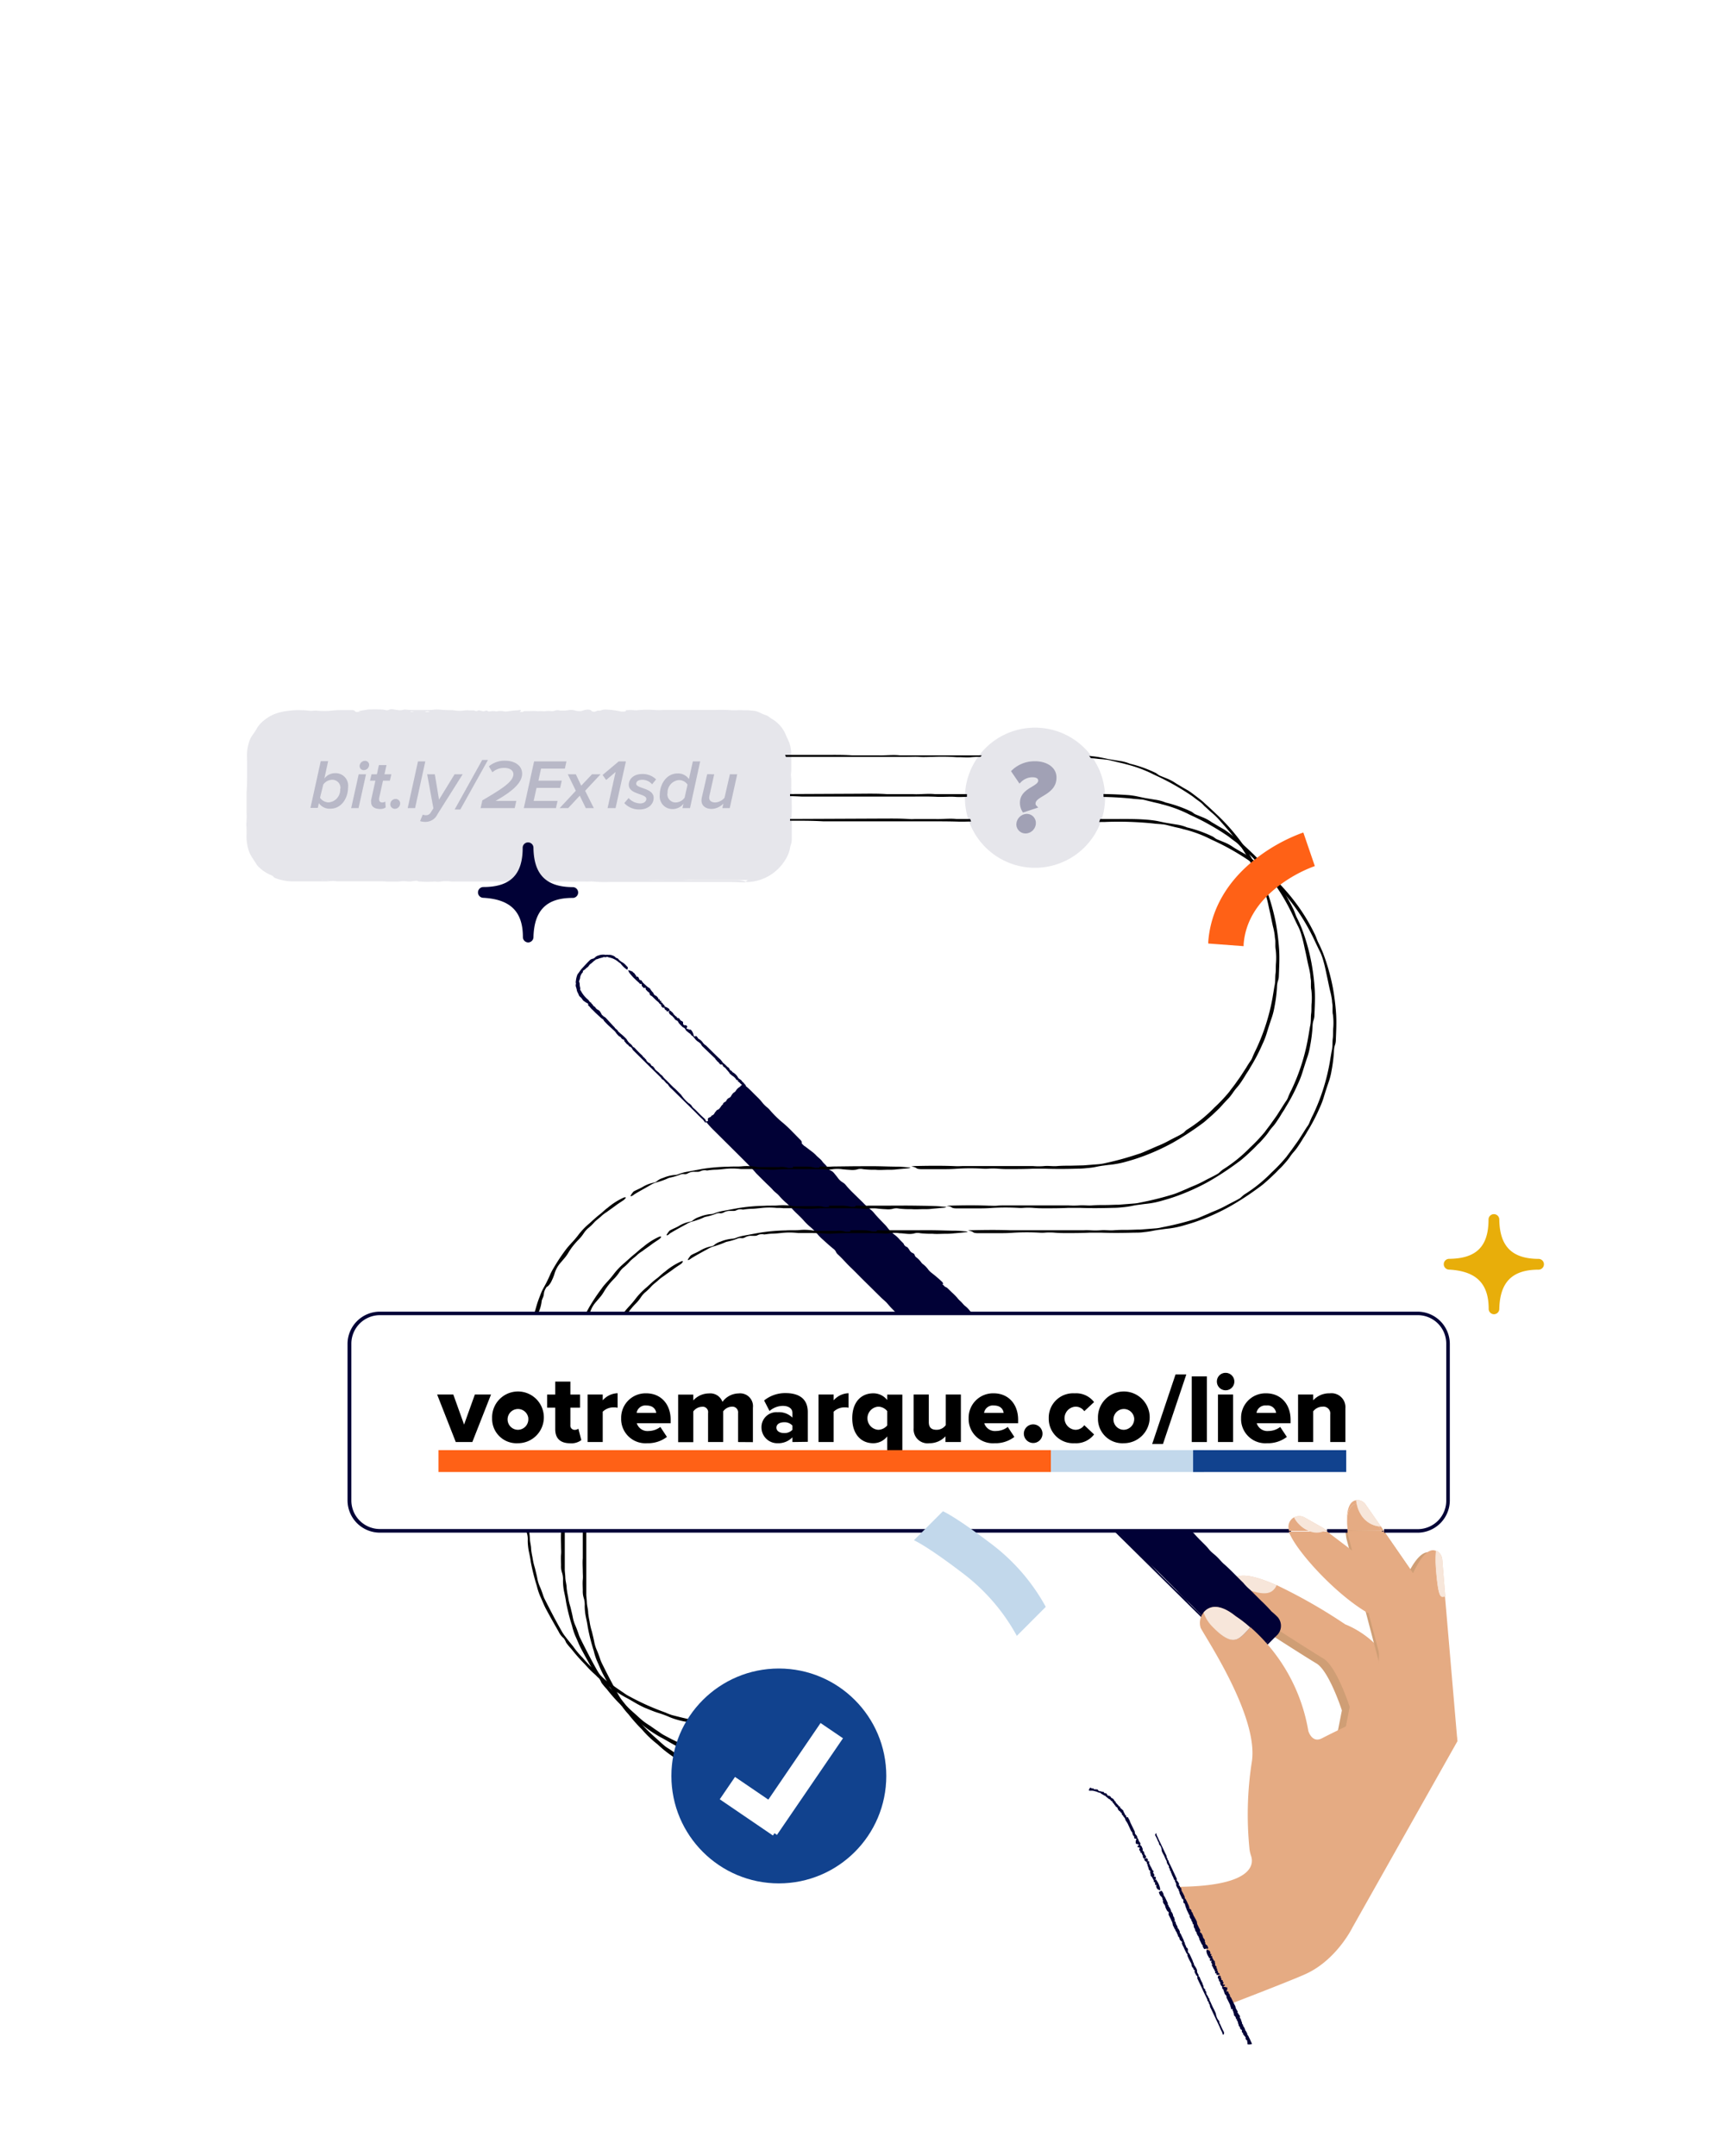<?xml version="1.0" encoding="UTF-8"?> <svg xmlns="http://www.w3.org/2000/svg" id="Layer_1" data-name="Layer 1" viewBox="0 0 320 400"><defs><style>.cls-1{fill:#fff;}.cls-2{fill:#cf9e75;}.cls-3{fill:#e5ab83;}.cls-4{opacity:0.7;}.cls-5{fill:#010136;}.cls-6{opacity:0.1;}.cls-7{opacity:0.2;}.cls-8{fill:#e8ae0a;}.cls-9{opacity:0.3;}.cls-10{fill:#11428e;}.cls-11{fill:#c2d8eb;}.cls-12{fill:#ff6116;}</style></defs><rect class="cls-1" x="-3701.27" y="-3908.5" width="4344" height="6140"></rect><path class="cls-2" d="M248.45,302.07s5.69,2.05,8.21,7.37l8.71,15.44s2.15,2.7-2.86,6.59-14.89-5.77-14.89-5.77l1.65-8.39s-2.41-7.51-4.9-9-14.58-9.26-14.58-9.26-5.92-5.31-.73-6S248.45,302.07,248.45,302.07Z"></path><path class="cls-2" d="M259.64,332.73c-5.24,0-11.91-6.46-12.25-6.8l-.13-.12,1.67-8.48c-.26-.81-2.51-7.41-4.73-8.72-2.47-1.46-14.47-9.2-14.59-9.28-.4-.35-3.53-3.23-2.93-5.15.24-.79,1-1.27,2.34-1.44,5.19-.68,18.63,8.39,19.58,9A16.18,16.18,0,0,1,257,309.3l8.7,15.42h0a3.15,3.15,0,0,1,.47,2.18c-.19,1.59-1.34,3.21-3.42,4.83A4.91,4.91,0,0,1,259.64,332.73ZM248,325.58c1.16,1.1,9.89,9.07,14.32,5.63,1.92-1.48,3-3,3.18-4.38a2.4,2.4,0,0,0-.37-1.74l-8.73-15.49c-2.45-5.15-8-7.2-8-7.22l-.08,0c-.14-.09-14.15-9.63-19.15-8.95-1,.14-1.64.47-1.8,1-.4,1.29,1.81,3.65,2.7,4.44.08.05,12.07,7.77,14.52,9.23s5,8.85,5.06,9.17l0,.08Z"></path><path class="cls-3" d="M263.66,330.89c-5,3.91-14.94-5.79-14.94-5.79l.94-4.77.72-3.65s-2.42-7.54-4.92-9c-1.9-1.13-9.38-5.92-12.84-8.15l-1.79-1.15s-2.92-2.63-2.87-4.42a1.32,1.32,0,0,1,.46-1,6.42,6.42,0,0,0,2.57,1.77c4,1.55,5.18.77,5.82-.65a99.29,99.29,0,0,1,12.75,7.29s5.7,2.06,8.24,7.4l3.19,5.65,3.57,6.36,2,3.48h0C266.65,324.44,268.55,327.1,263.66,330.89Z"></path><path class="cls-3" d="M236.81,294.1c-.64,1.42-1.78,2.2-5.82.65a6.42,6.42,0,0,1-2.57-1.77,3.18,3.18,0,0,1,1.69-.62C231.71,292.15,234.17,292.93,236.81,294.1Z"></path><g class="cls-4"><path class="cls-1" d="M236.81,294.1c-.64,1.42-1.78,2.2-5.82.65a6.42,6.42,0,0,1-2.57-1.77,3.18,3.18,0,0,1,1.69-.62C231.71,292.15,234.17,292.93,236.81,294.1Z"></path></g><path class="cls-5" d="M230,306.78l-98.73-98.73,6.68-6.68,98.73,98.73a2.11,2.11,0,0,1,0,3l-3.69,3.69A2.11,2.11,0,0,1,230,306.78Z"></path><path class="cls-5" d="M149,212.58l.05.06h0l0-.06Z"></path><path class="cls-5" d="M148.73,212c0-.14,0-.31-.37-.64l-1.59-1.62a21.09,21.09,0,0,0-1.64-1.51,18.94,18.94,0,0,1-2.38-2.36,3.32,3.32,0,0,0-.38-.37,5.57,5.57,0,0,1-1-1,9.71,9.71,0,0,0-.92-1c-.37-.36-.74-.73-1.1-1.1l-.56-.53-.65-.56-.26-.28-.31.32-.25.26q-.19.21-.39.39c-1.06.92-2,2-3,3a20.91,20.91,0,0,0-1.69,1.85,5.63,5.63,0,0,1-.52.59,4,4,0,0,1-.3.28l-.42.37,0,.07.4.47.32.36c.22.24.45.48.69.71l1.41,1.4,3.23,3.21c1.06,1.07,2.16,2.12,3.12,3.25.16.2.39.4.59.61l1.21,1.2c.47.47,1,.93,1.41,1.4s.83.68,1.2,1.14a12.75,12.75,0,0,0,1.39,1.36c.26.24.52.54.8.78.7.86,1.61,1.56,2.34,2.41a11.73,11.73,0,0,0,1,1,12.24,12.24,0,0,1,1.58,1.56,10.42,10.42,0,0,0,1,1c.61.56,1.24,1.12,1.86,1.63a1.5,1.5,0,0,1,.56.68,1.54,1.54,0,0,0,.29.38c.84.75,1.55,1.62,2.37,2.4s1.6,1.6,2.41,2.4l3.23,3.19c.34.34.7.61,1,.92s.58.68.89,1c.86.88,1.73,1.76,2.6,2.63l3.65,3.58c.55.53,1.05,1.06,1.54,1.63.35.4.78.79,1.15,1.2a11.35,11.35,0,0,0,1,.94,7.2,7.2,0,0,1,.79.77,6.2,6.2,0,0,0,1,.95c.21.14.42.32.63.49s.23.44.51.72a30.9,30.9,0,0,0,2.38,2.34,5.56,5.56,0,0,0,1,1,9.88,9.88,0,0,1,1.74,1.74,8,8,0,0,0,.57.62l8,8,1.81,1.81,2,2,1.81,1.8,2,2,1.81,1.8a24.17,24.17,0,0,0,2,1.95l1,1a7.24,7.24,0,0,0,.8.77,4.7,4.7,0,0,1,.59.59c.77.93,1.67,1.78,2.54,2.64L223,300.19l2.21,2.21c.74.74,1.47,1.48,2.22,2.2s1.41,1.5,2.13,2.24a.65.65,0,0,0,.19.11s.07,0,0-.06a8.55,8.55,0,0,0-1.61-2c-1.49-1.45-3-2.91-4.44-4.4l-1.81-1.8a20.4,20.4,0,0,1-1.93-2l-1.19-1.15c-.2-.19-.43-.35-.62-.54-1.53-1.54-3.14-3-4.53-4.66-.17-.2-.38-.41-.58-.61-1.35-1.33-2.66-2.7-4-4-.61-.58-1.21-1.2-1.81-1.8L204,280.68c-.87-.87-1.77-1.71-2.56-2.63-.1-.13-.29-.25-.4-.38-.38-.43-.84-.76-1.19-1.14s-.78-.77-1.18-1.15a19.26,19.26,0,0,1-2.13-2.21.9.9,0,0,0-.2-.18c-.43-.35-.73-.86-1.18-1.17a8.38,8.38,0,0,1-1.31-1.36,5.09,5.09,0,0,0-.41-.4,12.43,12.43,0,0,1-2.16-2.13,1.75,1.75,0,0,0-.19-.2c-.5-.42-.93-1-1.4-1.37s-.88-.95-1.35-1.41q-2.24-2.18-4.41-4.42c-.25-.26-.55-.49-.82-.73a4.68,4.68,0,0,1-.38-.34,16.82,16.82,0,0,0-1.54-1.63,28.28,28.28,0,0,1-2.51-2.64,3.68,3.68,0,0,0-.39-.41c-1.28-1.24-2.51-2.57-3.85-3.74a16.76,16.76,0,0,1-1.31-1.36c-.33-.34-.66-.7-1-1a10,10,0,0,1-1-1c-.23-.27-.51-.55-.78-.82l-4.63-4.61a15.82,15.82,0,0,0-1.83-1.68c-.26-.36-.66-.63-1-1l-1.23-1.45a11.32,11.32,0,0,0-1.39-1.38,12.86,12.86,0,0,1-1.79-1.75,4.68,4.68,0,0,0-.39-.38,6.87,6.87,0,0,1-1.17-1.18c-.29-.35-.69-.62-1-1s-.8-.71-1.17-1.16a12.94,12.94,0,0,0-1-1l-5-5a6.5,6.5,0,0,0-.82-.72,1.71,1.71,0,0,1-.38-.38,13.59,13.59,0,0,0-1.33-1.43c-.68-.66-1.33-1.36-2-2s-1.25-1.35-1.94-2a43.47,43.47,0,0,1-3.15-3.22c-.21-.23-.36-.2-.53-.35s-.35-.39-.53-.58c-.3-.35-.59-.72-.92-1s-.78-.78-1.14-1.2c-.18-.2-.39-.41-.6-.6l-1-1-.38-.39c-.41-.47-.85-.92-1.29-1.36l-.67-.65-.34-.33-.13-.11,0,0,.09-.09a4.44,4.44,0,0,1,.56-.6,17.93,17.93,0,0,0,1.42-1.35l1.2-1.21c.4-.41.77-.82,1.14-1.24s.84-.71,1.2-1.15c.12-.15.25-.29.37-.43l.15-.14.08-.07.06.08,0,.06.15.16.3.3,5,5c.27.26.55.52.83.75a7,7,0,0,1,.77.77,46.49,46.49,0,0,0,3.6,3.56,1,1,0,0,0,.3.16A.91.91,0,0,1,148.73,212Z"></path><path class="cls-5" d="M230.12,307.41a2.54,2.54,0,0,0,1.94.31,2.79,2.79,0,0,0,.9-.44c.28-.23.45-.42.66-.62l2.41-2.42c.34-.35.65-.64,1-1a2.46,2.46,0,0,0,0-3.21,12.16,12.16,0,0,0-1.15-1.05,26.52,26.52,0,0,0-1.94-2c-.67-.67-1.34-1.34-2-2a10,10,0,0,1-1.33-1.35c-1.22-1.18-2.38-2.45-3.65-3.54a7.46,7.46,0,0,1-.56-.58c-.31-.34-.64-.69-1-1s-.56-.46-.81-.71-.47-.56-.72-.83-.8-.81-1.2-1.21-.79-.81-1.15-1.23a14.76,14.76,0,0,1-1.36-1.38c-.38-.39-.82-.74-1.23-1.11a8.42,8.42,0,0,1-.59-.61A27.89,27.89,0,0,0,215,278a2.87,2.87,0,0,1-.39-.39,5.08,5.08,0,0,0-.78-.76,4.43,4.43,0,0,1-.78-.78,8.65,8.65,0,0,0-.92-1,8.73,8.73,0,0,1-1-.94c-.21-.25-.54-.46-.77-.76a12.5,12.5,0,0,0-1-.95c-.26-.28-.58-.54-.78-.79-.79-.94-1.69-1.77-2.56-2.63l-1.82-1.8-5.63-5.62c-.26-.26-.54-.53-.81-.77a17.71,17.71,0,0,1-1.58-1.55,24.25,24.25,0,0,0-2.62-2.55,4.38,4.38,0,0,1-.56-.58,10.11,10.11,0,0,0-1.17-1.19c-.18-.16-.24-.16-.22,0s0,.09,0,.07a4.34,4.34,0,0,1-.39-.29,2.65,2.65,0,0,1-.37-.4,19.07,19.07,0,0,0-1.94-2.46,3,3,0,0,0-1.14-.92c-.15,0-.38-.38-.56-.49s-.32-.14-.49-.25a1.4,1.4,0,0,1-.46-.54c0-.08,0-.14,0-.22a1.46,1.46,0,0,0-.49-.71,3.13,3.13,0,0,0-.76-.56,3,3,0,0,1-1.11-1l-.4-.59a3.16,3.16,0,0,0-.73-.78,8.65,8.65,0,0,1-1-.92,6.4,6.4,0,0,1-.56-.62,2.63,2.63,0,0,0-.76-.64,1.94,1.94,0,0,1-.58-.49,4.74,4.74,0,0,0-.77-.78c-.37-.27-.62-.68-1-1a4.24,4.24,0,0,1-.54-.59,12,12,0,0,0-1-1l-.79-.77c-.15-.14-.39-.25-.46-.22s-.11.2.12.5a8.79,8.79,0,0,0,1.48,1.59c.31.38.71.61,1,1s.8.79,1.15,1.19a8.79,8.79,0,0,0,1.38,1.35,5.67,5.67,0,0,1,1,1c.22.27.46.56.71.83l2,2a5.23,5.23,0,0,0,.62.56,6.75,6.75,0,0,1,1.34,1.33,7.05,7.05,0,0,0,.76.81l1,1c.34.32.69.62,1,.93s.62.67.94,1a1.62,1.62,0,0,0,.2.18c.51.36.91.94,1.39,1.33a26.83,26.83,0,0,0,2.78,2.76c.26.22.53.52.81.76a10.44,10.44,0,0,0,.91,1c.42.5.87.95,1.35,1.42l6.65,6.59c.33.34.72.69,1,1s.8.79,1.13,1.2.53.44.79.75.62.67.94,1a2.11,2.11,0,0,0,.75.57,1.86,1.86,0,0,1,.74.64,6.3,6.3,0,0,0,.93,1,9.64,9.64,0,0,1,1,.94c.7.76,1.44,1.5,2.15,2.25a9,9,0,0,0,.92,1c.44.34.79.77,1.21,1.14a25.45,25.45,0,0,1,2.4,2.36,1.94,1.94,0,0,0,.88.71c.26.23.21.34.34.51a9.13,9.13,0,0,0,.79.72c.6.6,1.2,1.21,1.81,1.8a20,20,0,0,0,1.93,2c.23.27.45.55.7.82.66.68,1.33,1.38,2,2s1.24,1.36,1.94,2c.42.37.83.76,1.25,1.11a8,8,0,0,1,1.16,1.17,10.51,10.51,0,0,0,1.34,1.42c.27.25.57.45.82.71s.47.54.71.82a6.8,6.8,0,0,0,1,.94,2.78,2.78,0,0,1,.4.35,9,9,0,0,0,1.19,1.13,3.15,3.15,0,0,1,.9,1,1.55,1.55,0,0,1,0,1.28,2.82,2.82,0,0,1-.63,1,11.37,11.37,0,0,1-.83.87,13.61,13.61,0,0,1-.89,1,5.93,5.93,0,0,1-.81.73,3.14,3.14,0,0,0-.6.55,2.52,2.52,0,0,1-.78.69,2.06,2.06,0,0,1-.92.2h-.68a6,6,0,0,1-1-.13C229.64,306.94,229.62,307.06,230.12,307.41Z"></path><path class="cls-5" d="M174.67,237.73a23.73,23.73,0,0,0-1.85-1.57,3.07,3.07,0,0,1-.58-.55,4.37,4.37,0,0,0-1.1-1.13.77.77,0,0,1-.18-.18,4.23,4.23,0,0,0-.94-1,.75.75,0,0,1-.35-.49.58.58,0,0,0-.31-.31,1.22,1.22,0,0,1-.65-.59,4.73,4.73,0,0,0-.28-.39.62.62,0,0,0-.17-.16,1,1,0,0,1-.64-.64c-.24-.26-.51-.5-.74-.76a5.72,5.72,0,0,0-.79-.77,7.44,7.44,0,0,1-1.54-1.53,5.93,5.93,0,0,0-.55-.61c-.65-.68-1.32-1.35-1.9-2.06a3.54,3.54,0,0,0-.59-.57c-.49-.41-1-.85-1.44-1.32l-1.82-1.78a17.62,17.62,0,0,1-1.33-1.43,2,2,0,0,0-.58-.51,3.17,3.17,0,0,1-.93-.87c-.2-.27-.43-.55-.66-.83a2,2,0,0,0-.58-.49,1.13,1.13,0,0,1-.64-.55c-.22-.44-.74-.79-1-1.18s-.81-.75-1.18-1.16a5.61,5.61,0,0,0-.81-.7c-.41-.32-.82-.63-1.22-.92a.48.48,0,0,0-.25-.09c.31.4.59.79.94,1.18.61.68,1.27,1.35,1.91,2s1.32,1.35,2,2l2,2a5.8,5.8,0,0,1,.95,1c.19.2.19.2.35.13a.1.1,0,0,1,.09,0,2.3,2.3,0,0,1,.35.36,3.28,3.28,0,0,0,.67,1l1,1c.18.18.28.21.26.11s0-.13.19,0a1.61,1.61,0,0,1,.34.37,2.05,2.05,0,0,0,.69.89,20.85,20.85,0,0,0,1.58,1.54,2.55,2.55,0,0,1,.51.6,4.74,4.74,0,0,0,1.21,1.31c.39.31.81.77,1.22,1.16.81.8,1.6,1.62,2.43,2.38a15.47,15.47,0,0,1,1.33,1.36,5.37,5.37,0,0,0,.81.72.91.91,0,0,1,.3.37,4.44,4.44,0,0,0,1,1.17,1.67,1.67,0,0,0,.74.5.56.56,0,0,1,.33.29,3.25,3.25,0,0,0,1,1.13,6.53,6.53,0,0,1,.57.59c.32.34.33.35.52.39a3.31,3.31,0,0,0,.5.09c.07,0,.1-.06.08-.14A.87.87,0,0,0,174.67,237.73Z"></path><path class="cls-1" d="M131.22,208.05l-22.87-22.87a3.94,3.94,0,0,1,0-5.59l1.09-1.09a3.94,3.94,0,0,1,5.59,0l22.87,22.87Z"></path><polygon class="cls-5" points="116.38 179.99 116.39 180.01 116.4 180 116.39 179.98 116.38 179.99"></polygon><path class="cls-5" d="M116.42,179.7a.21.21,0,0,0,0-.29l-.46-.48a2.31,2.31,0,0,0-.53-.4,2.69,2.69,0,0,1-.78-.66.24.24,0,0,0-.13-.09.6.6,0,0,1-.38-.21.88.88,0,0,0-.36-.24,1.87,1.87,0,0,0-1-.17c-.14-.06-.29,0-.42,0a2.54,2.54,0,0,0-1.31.1,1.31,1.31,0,0,0-.68.38.77.77,0,0,1-.45.24,1.07,1.07,0,0,0-.53.29l-.43.43-.93,1c-.33.34-.56.75-.86,1.12a.71.71,0,0,0-.11.25,3.1,3.1,0,0,0-.15.52c-.06.21-.06.42-.1.63s.09.33,0,.52a1,1,0,0,0,.09.6,1.89,1.89,0,0,0,.09.34c0,.37.26.65.37,1a.81.81,0,0,0,.25.36,1.8,1.8,0,0,1,.46.53.78.78,0,0,0,.29.28,4.18,4.18,0,0,0,.63.4c.12.06.15.12.12.24a.21.21,0,0,0,0,.15c.28.18.44.49.69.71s.47.47.71.7l1,.92a2.54,2.54,0,0,0,.34.23c.1.08.14.23.22.33.25.27.5.53.76.78l1.09,1a2.33,2.33,0,0,1,.42.51c.08.13.22.23.32.37a1,1,0,0,0,.33.24.73.73,0,0,1,.24.22.53.53,0,0,0,.3.27,1.07,1.07,0,0,1,.22.1c.12.07,0,.2.09.28.24.22.38.54.71.67a.47.47,0,0,0,.27.3.86.86,0,0,1,.51.51.7.7,0,0,0,.15.2l2.37,2.34.53.53.6.58.53.52.6.59.53.52c.09.3.42.34.59.57s.18.2.26.31a.75.75,0,0,0,.25.22.58.58,0,0,1,.18.17,3,3,0,0,0,.7.81l4.34,4.27.64.65c.22.21.43.44.66.63s.38.48.59.69a.12.12,0,0,0,.08,0s.05,0,.05-.06a.91.91,0,0,0-.33-.72c-.46-.41-.9-.84-1.32-1.28-.18-.18-.35-.35-.54-.52a1.9,1.9,0,0,1-.53-.63l-.36-.33c-.06,0-.15-.07-.21-.13a7.46,7.46,0,0,1-1.28-1.41,1,1,0,0,0-.16-.19c-.4-.38-.76-.81-1.19-1.16-.19-.16-.36-.35-.54-.52l-.94-.95a3.92,3.92,0,0,1-.72-.8s-.1-.06-.13-.1-.28-.19-.36-.32a1.86,1.86,0,0,0-.36-.33c-.22-.2-.5-.35-.6-.67,0,0,0,0-.06-.05s-.17-.29-.35-.33-.25-.28-.37-.42a.6.6,0,0,0-.12-.11,1.13,1.13,0,0,1-.65-.62s0-.05,0-.06c-.18-.09-.26-.3-.42-.39s-.23-.31-.38-.43c-.45-.41-.88-.85-1.29-1.3a1.31,1.31,0,0,0-.27-.19s-.11,0-.12-.08a1.49,1.49,0,0,0-.42-.51,2.48,2.48,0,0,1-.69-.82.45.45,0,0,0-.11-.13,9.1,9.1,0,0,0-1.17-1.06c-.08-.17-.33-.19-.36-.41a2.76,2.76,0,0,0-.29-.3.86.86,0,0,1-.29-.28.88.88,0,0,0-.22-.25L112.52,189a1.43,1.43,0,0,0-.59-.44c0-.14-.21-.17-.28-.29s-.18-.34-.28-.5a.93.93,0,0,0-.41-.4,1.14,1.14,0,0,1-.54-.5.24.24,0,0,0-.12-.1.72.72,0,0,1-.34-.35c-.06-.13-.22-.17-.27-.31s-.27-.17-.35-.33a1.59,1.59,0,0,0-.26-.32,5.27,5.27,0,0,1-1.26-1.52.64.64,0,0,0-.18-.25.12.12,0,0,1,0-.14,1.64,1.64,0,0,0-.07-.54c-.06-.25,0-.51-.11-.77s.11-.5.14-.75a1.78,1.78,0,0,1,.52-1.11c.06-.06,0-.15,0-.21s.1-.1.16-.15a1.78,1.78,0,0,0,.31-.23,2.17,2.17,0,0,1,.36-.32.75.75,0,0,0,.19-.17l.25-.33a.35.35,0,0,1,.11-.1c.36-.25.58-.52.91-.74.06,0,.09-.13.18-.14a1.89,1.89,0,0,0,.51-.16l.44-.13c.15,0,.29-.09.44-.13s.3.07.45,0a.4.4,0,0,1,.37,0,.57.57,0,0,0,.22.07,3.67,3.67,0,0,1,1.71.84,2.4,2.4,0,0,0,.26.18.61.61,0,0,1,.23.22,4.37,4.37,0,0,0,1.07,1s.09,0,.14,0A.35.35,0,0,1,116.42,179.7Z"></path><path class="cls-5" d="M131.6,208.23l1.41-1.42.58-.59a3,3,0,0,0,.58-.7,2.28,2.28,0,0,0,.63-.53c.19-.2.39-.4.56-.61s.21-.32.41-.39a7,7,0,0,0,1-1.11c.05-.08.12-.1.18-.15a2,2,0,0,0,.31-.27c.07-.08.1-.2.17-.28s.2-.1.28-.17.35-.32.55-.52l.11-.12a4.92,4.92,0,0,1-.47-.54c-.21-.09-.26-.28-.4-.42a2.86,2.86,0,0,0-.4-.28.77.77,0,0,1-.17-.19,2.5,2.5,0,0,0-1-1,.22.22,0,0,1-.11-.12.49.49,0,0,0-.24-.21.37.37,0,0,1-.23-.23.76.76,0,0,0-.23-.33c-.11-.08-.24-.12-.32-.26s-.18-.1-.23-.22-.22-.16-.3-.26-.18-.15-.23-.23a3.23,3.23,0,0,0-.72-.8l-.54-.52-1.66-1.64a1,1,0,0,0-.25-.21,1.68,1.68,0,0,1-.47-.45,2.19,2.19,0,0,0-.79-.72.35.35,0,0,1-.16-.18.9.9,0,0,0-.34-.36c-.06,0-.1,0-.12.05s0,.06-.05.06a.38.38,0,0,1-.15-.05.26.26,0,0,1-.1-.13,2.12,2.12,0,0,0-.38-.9c-.1-.14-.21-.26-.41-.2s-.12-.1-.19-.12-.16,0-.24,0-.13-.13-.1-.19l.08-.14a.21.21,0,0,0-.07-.28.37.37,0,0,0-.29-.1.32.32,0,0,1-.37-.25c0-.08,0-.17,0-.25a.33.33,0,0,0-.2-.24.74.74,0,0,1-.34-.23,1.53,1.53,0,0,1-.14-.21.25.25,0,0,0-.26-.14.25.25,0,0,1-.21-.11.4.4,0,0,0-.22-.24c-.14,0-.16-.22-.29-.27s-.09-.13-.14-.19a1.22,1.22,0,0,0-.28-.32l-.24-.21a.22.22,0,0,0-.23,0c-.11.1-.13.16-.09.28a.79.79,0,0,0,.39.5c.07.14.25.15.31.26s.24.23.32.37a.78.78,0,0,0,.42.38.55.55,0,0,1,.3.28,1.31,1.31,0,0,0,.17.28c.19.21.38.4.58.6a.56.56,0,0,0,.2.14.62.62,0,0,1,.4.39.7.7,0,0,0,.2.26l.32.26a2.52,2.52,0,0,0,.33.24,1.31,1.31,0,0,1,.25.32s0,.05.07.05c.2,0,.25.28.43.36a2.27,2.27,0,0,0,.82.81c.09.05.16.15.25.2s.2.19.25.31a1.58,1.58,0,0,0,.37.44l2,1.92a1,1,0,0,1,.27.31c.07.16.24.22.31.37s.19.1.24.21a1.86,1.86,0,0,0,.26.31.24.24,0,0,0,.28.1.21.21,0,0,1,.25.16.54.54,0,0,0,.25.32,1,1,0,0,1,.31.26c.18.24.4.46.59.7s.11.27.24.33.23.22.37.31a2,2,0,0,1,.72.68.25.25,0,0,0,.32.14c.09.06,0,.15,0,.21s.18.11.26.19a5.94,5.94,0,0,0,.46.45.19.19,0,0,1,.06.07c-.17.11-.21,0-.32.29a1,1,0,0,0-.28.17,2.17,2.17,0,0,0-.56.61c-.14.26-.45.32-.6.56a2.9,2.9,0,0,0-.27.41.7.7,0,0,1-.35.33.94.94,0,0,0-.44.37c-.07.09-.1.21-.17.28a1.61,1.61,0,0,1-.28.17.61.61,0,0,0-.26.31s0,.12-.08.14-.22.23-.32.37-.31.49-.58.57-.32.36-.52.49a1,1,0,0,1-.21.35.52.52,0,0,1-.27.19.3.3,0,0,0-.19.14.37.37,0,0,1-.23.21,1.4,1.4,0,0,0-.3.15.25.25,0,0,0-.11.21,1.09,1.09,0,0,0,.09.47C131.44,208.31,131.49,208.34,131.6,208.23Z"></path><path class="cls-5" d="M124.11,187.16a2.7,2.7,0,0,0-.64-.36c-.08,0-.17-.07-.19-.15a.4.4,0,0,0-.31-.34s0,0,0-.05a.38.38,0,0,0-.28-.28c-.11,0-.06-.12,0-.2s0-.09-.1-.08-.17,0-.21-.16a.83.83,0,0,0,0-.15s0,0-.06,0c-.18,0-.23,0-.18-.2a2.18,2.18,0,0,1-.21-.22.56.56,0,0,0-.24-.22.71.71,0,0,1-.46-.45.63.63,0,0,0-.13-.2,2.94,2.94,0,0,1-.5-.66.46.46,0,0,0-.18-.16,2,2,0,0,1-.47-.34l-.55-.51a1.44,1.44,0,0,1-.35-.46.22.22,0,0,0-.2-.12.3.3,0,0,1-.29-.23,1,1,0,0,0-.14-.3.21.21,0,0,0-.2-.12c-.12,0-.23,0-.22-.13s-.2-.25-.25-.39-.26-.2-.35-.34a.5.5,0,0,0-.27-.16,4.43,4.43,0,0,0-.47-.17s-.08,0-.13,0a1.87,1.87,0,0,0,.19.43c.16.22.34.43.52.64a8.07,8.07,0,0,0,.58.59c.19.2.41.38.61.56s.19.18.27.29.05.06.18,0l.06,0s.09.08.09.11,0,.27.1.38l.3.29c.06.05.1,0,.13,0s.07-.1.12-.07a.18.18,0,0,1,.09.12c0,.13,0,.27.13.33a2,2,0,0,0,.48.44.27.27,0,0,1,.12.2.46.46,0,0,0,.32.43,1.58,1.58,0,0,1,.37.32c.25.22.47.48.73.68a1.35,1.35,0,0,1,.39.4.46.46,0,0,0,.26.19.09.09,0,0,1,.07.12c0,.2.1.3.21.42a.28.28,0,0,0,.3.07c.07,0,.11,0,.11.06s.05.32.24.39.11.11.16.18.09.11.2.06a1.88,1.88,0,0,0,.3-.12.27.27,0,0,0,.1-.11C124.14,187.26,124.14,187.18,124.11,187.16Z"></path><path class="cls-2" d="M250,284h6.3L267,299.56a11.93,11.93,0,0,1,1,4.7h0a12,12,0,0,1-.42,3.49c-.3,1.06-.66,2.29-1,3.54-1.27,4.11-2.79,8.53-2.79,8.53l-6.59-7.49-1.36-5.16h0l-2.13-8.07-3.09-11.73-.5-1.92a14.14,14.14,0,0,1-.17-1.42"></path><path class="cls-2" d="M263.88,320.47l-7-8-7.1-27a14.08,14.08,0,0,1-.18-1.48l.39,0v-.33h6.47l10.81,15.68a11.83,11.83,0,0,1,1.09,4.87,12.39,12.39,0,0,1-.44,3.6c-.3,1.08-.66,2.31-1,3.55-1.25,4.06-2.77,8.49-2.78,8.53Zm-6.43-8.29,6.17,7c.45-1.3,1.61-4.76,2.6-8,.39-1.23.75-2.45,1-3.53a12.11,12.11,0,0,0-.59-8l-10.59-15.35h-5.82c.06.61.13,1,.13,1Z"></path><path class="cls-2" d="M267.07,320.39,265.69,325l-5.77,1.86.11-5.75.11-6h0l.37-20.67s2.5-7.1,5-6a23.15,23.15,0,0,0,0,3.32c.45,5.81.95,5.22,1.57,5.17a.28.28,0,0,0,.12,0Z"></path><path class="cls-2" d="M259.58,327.26l.62-32.94c.08-.21,1.86-5.22,4.05-6.19a1.74,1.74,0,0,1,1.43,0l.22.09,0,.24a21.25,21.25,0,0,0,0,3.28c.23,3,.51,4.63.83,4.88,0,0,.07,0,.21,0l.16,0,.47-.27,0,.56-.21,23.64L266,325.21Zm1.26-32.77-.58,31.86,5.16-1.67,1.32-4.34.18-23.09a.8.8,0,0,1-.6-.15c-.44-.35-.77-1.37-1.08-5.35a21.92,21.92,0,0,1,0-3.12,1.22,1.22,0,0,0-.69.1C262.94,289.44,261.35,293.08,260.84,294.49Zm6.28,2.07h0Z"></path><path class="cls-3" d="M268,304.26h0a12.44,12.44,0,0,1-.42,2.83c-.31,1.13-.71,2.45-1.13,3.79-1.26,4-2.71,8.28-2.71,8.28l-6.59-7.49-1.37-5.18h0l-1.93-7.31-3.06-11.64h0l-.72-2.74s-.06-.29-.11-.76h6.75L267,298.91A12,12,0,0,1,268,304.26Z"></path><path class="cls-3" d="M270.36,323.05l-3.82,1.24-5.77,1.86.11-5.75.11-6h0l.38-20.67s2.5-7.1,5-6a21.65,21.65,0,0,0,0,3.32c.45,5.81.95,5.22,1.58,5.17a.25.25,0,0,0,.11,0Z"></path><path d="M179.66,228.36h0Z"></path><path d="M180.5,228.59c.12.12.37.2,1,.2l3.31,0c1.11,0,2.17,0,3.25-.09a41.6,41.6,0,0,1,4.87,0,6.77,6.77,0,0,0,.78,0,11.14,11.14,0,0,1,2,0c.64.06,1.3.07,2,.07,1.51,0,3,0,4.5-.08.66,0,1.37,0,2,0,2.05.08,4.1.06,6.17,0,.62,0,1.24,0,1.85-.1a14.84,14.84,0,0,0,1.79-.27c.37-.07.78-.14,1.19-.19s.82-.12,1.22-.16a16.78,16.78,0,0,0,2.79-.51c.94-.27,1.87-.53,2.79-.86a40.35,40.35,0,0,0,6.07-2.73,53.06,53.06,0,0,0,5.53-3.61,11.12,11.12,0,0,0,1-.79c.64-.54,1.24-1.12,1.85-1.7.36-.33.67-.7,1-1s.67-.71,1-1.08.51-.62.75-.93a8.16,8.16,0,0,1,.75-1,9.44,9.44,0,0,0,.87-1.13c.26-.39.53-.79.77-1.2s.61-.91.86-1.4a33.43,33.43,0,0,0,2.29-4.36,15.34,15.34,0,0,0,.76-1.92c.31-1.05.62-2,1-3.1a12.19,12.19,0,0,0,.5-2,28.17,28.17,0,0,0,.45-3.59,3.79,3.79,0,0,1,.22-1.28,3.23,3.23,0,0,0,.12-.68c.06-1.65.16-3.27.06-4.93a43.92,43.92,0,0,0-.62-5,38.74,38.74,0,0,0-1.82-6.39c-.27-.65-.53-1.24-.83-1.83s-.46-1.22-.78-1.81a34.06,34.06,0,0,0-2.74-4.66,37.16,37.16,0,0,0-4.88-5.67c-.8-.77-1.6-1.48-2.41-2.23-.58-.5-1.26-1-1.92-1.51-.28-.21-.56-.4-.84-.58l-.88-.5c-.45-.27-1-.57-1.4-.84a8.45,8.45,0,0,0-1.75-.93l-1.07-.44c-.6-.23-.57-.41-1.11-.65a23.3,23.3,0,0,0-4.6-1.62,8,8,0,0,0-1.94-.53l-1.78-.29c-.59-.1-1.18-.24-1.78-.36-.36-.07-.8-.13-1.21-.18-2.78-.3-5.55-.17-8.3-.2H177.43c-1.35-.15-2.68.06-4,0l-2.05,0c-.57,0-1.08,0-1.62,0a9.83,9.83,0,0,1-1.21,0c-1.75-.12-3.56-.08-5.34-.08L133,152H128.4c-1.51,0-3,0-4.55,0s-3-.06-4.5-.07a1,1,0,0,0-.3,0s-.06.06,0,.07a17,17,0,0,0,3.71.27q4.55,0,9.1,0h3.73c1.37,0,2.75,0,4.07.07l2.41,0c.41,0,.8-.05,1.2-.05,3.16,0,6.34-.09,9.46.09.38,0,.82,0,1.23,0,2.75,0,5.51,0,8.27,0,1.23,0,2.48,0,3.72,0h6.62c1.79,0,3.58,0,5.35.06.24,0,.55,0,.8,0,.84,0,1.65-.06,2.4,0s1.6,0,2.4,0a39.1,39.1,0,0,1,4.47.06,3,3,0,0,0,.4,0c.8,0,1.62.09,2.4,0a19.57,19.57,0,0,1,2.77,0,7.38,7.38,0,0,0,.82,0,27.17,27.17,0,0,1,4.42,0,2.64,2.64,0,0,0,.4,0c.95-.06,2,0,2.85,0s1.89,0,2.84,0a63.71,63.71,0,0,1,9.07.28c.52.08,1.06.08,1.59.15a6.46,6.46,0,0,1,.73.1l1.56.39c.53.13,1.07.22,1.59.39a22.84,22.84,0,0,1,5,1.81c.21.11.49.24.74.35a46.16,46.16,0,0,1,6.74,3.84c.35.28.72.56,1.1.84a5.24,5.24,0,0,1,1,.89l1.51,1.36a11.74,11.74,0,0,1,1.41,1.41c.34.39.74.8,1.09,1.22a40.47,40.47,0,0,1,2.89,3.74,37.69,37.69,0,0,1,2.39,4.07c.29.54.54,1.11.8,1.65s.51,1.08.77,1.59.5,1.23.67,1.86c.26.89.42,1.78.62,2.68s.38,1.87.6,2.77a13.17,13.17,0,0,1,.34,1.77c0,.3.07.6.1.9l0,.92c0,.23,0,.54.07.78a12.16,12.16,0,0,1,.06,2.41c-.07.65,0,1.34-.09,2s0,1.55-.21,2.38c-.11.61-.23,1.32-.34,2a37.83,37.83,0,0,1-3.1,9.75,14.91,14.91,0,0,0-.66,1.44,2.94,2.94,0,0,1-.36.67c-.27.37-.51.77-.76,1.17l-.77,1.21c-.37.58-.79,1.12-1.18,1.68s-.82,1.09-1.21,1.64a30.67,30.67,0,0,1-2.77,2.93,26.9,26.9,0,0,1-5.07,4.09,7.53,7.53,0,0,0-.68.6c-.28.19-.65.38-1,.57-.6.31-1.21.61-1.78.93a22.33,22.33,0,0,1-2.16,1c-.37.14-.75.32-1.12.49-.63.25-1.24.54-1.87.78-.24.09-.5.18-.75.25a54.75,54.75,0,0,1-5.94,1.46,6,6,0,0,1-1.16.19l-2.84.22c-.82,0-1.63.06-2.46.06s-1.63,0-2.44.07-1.61-.08-2.42,0a14.39,14.39,0,0,1-2,0,12.12,12.12,0,0,0-1.22,0l-10.34,0c-.55,0-1.11,0-1.63,0s-1,0-1.59,0c-2.45-.09-4.92-.06-7.37,0a1.7,1.7,0,0,0-.47.1A1.58,1.58,0,0,1,180.5,228.59Z"></path><path d="M163.13,331.74H149.05c-1.5,0-3,0-4.45,0-.66-.09-1.33-.16-2-.22s-1.35-.15-2-.26c-1.35-.23-2.7-.5-4-.83l-1.34-.34c-.43-.15-.86-.3-1.27-.49a47.86,47.86,0,0,1-6.68-3,6.91,6.91,0,0,1-1-.63c-.56-.37-1.12-.76-1.67-1.15s-.89-.54-1.29-.87-.8-.68-1.19-1.05c-.61-.54-1.23-1.09-1.81-1.66a21.12,21.12,0,0,1-1.66-1.77,15.66,15.66,0,0,1-1.79-2.13c-.5-.62-1-1.24-1.5-1.88a9.32,9.32,0,0,1-.66-1c-1.13-2-2.16-4-3.17-6.05a6.77,6.77,0,0,1-.28-.75c-.18-.53-.36-1-.56-1.47a6.88,6.88,0,0,1-.48-1.52c-.12-.63-.28-1.25-.44-1.94a11,11,0,0,1-.44-1.92,15.62,15.62,0,0,1-.26-1.55c0-.68-.23-1.31-.25-2s-.12-1.13-.1-1.6c0-1.75,0-3.55,0-5.33l0-3.72V275.07c0-.54,0-1.1,0-1.63,0-1.08,0-2.1,0-3.23.06-1.75,0-3.58,0-5.3a5.61,5.61,0,0,1,.09-1.17c.06-.39.09-.79.14-1.19s.09-.81.12-1.21,0-.41-.09-.28-.08.09-.08,0a4.35,4.35,0,0,1,0-.7c0-.25.11-.6.16-.78.43-1.29.92-2.77,1.43-4.29a6.92,6.92,0,0,0,.54-2,8.89,8.89,0,0,1,.35-1c.07-.31,0-.49.13-.77a2.92,2.92,0,0,1,.48-.92,2.53,2.53,0,0,0,.22-.13,3.36,3.36,0,0,0,.69-1,9.85,9.85,0,0,0,.51-1.27,5.35,5.35,0,0,1,1-1.89l.66-.78a6.55,6.55,0,0,0,.92-1.24,12.62,12.62,0,0,1,1.15-1.61,11.84,11.84,0,0,1,.82-.89,7.45,7.45,0,0,0,.9-1.12,4.17,4.17,0,0,1,.71-.84,9.93,9.93,0,0,0,1.15-1.09c.44-.51,1-.85,1.48-1.33a8.26,8.26,0,0,1,.93-.69c.54-.41,1.11-.78,1.7-1.22.39-.3.85-.6,1.31-.9a1.34,1.34,0,0,0,.5-.52c0-.17-.19-.13-.68.12a12.32,12.32,0,0,0-2.66,1.75c-.59.4-1,.89-1.56,1.29s-1.25,1.08-1.83,1.6a13.49,13.49,0,0,0-2,2.05,16.83,16.83,0,0,1-1.31,1.55c-.34.38-.71.79-1,1.21a38.86,38.86,0,0,0-2.31,3.48c-.2.35-.43.76-.57,1.08a21.16,21.16,0,0,1-1.23,2.48,11.48,11.48,0,0,0-.68,1.49c-.25.64-.49,1.29-.69,2a17.88,17.88,0,0,0-.54,2c-.08.31-.18.63-.28.95s-.18.67-.27,1a3.53,3.53,0,0,0-.08.4c-.06.45-.13.92-.23,1.39a9.56,9.56,0,0,0-.22,1.39,23.37,23.37,0,0,0-.37,5.72c0,.5,0,1.08,0,1.61s0,1.35,0,1.95c-.07.94-.07,1.87-.06,2.84q0,6.82,0,13.64c0,.69,0,1.46,0,2.05-.07.82,0,1.63,0,2.39,0,.56.06,1,0,1.59s0,1.33,0,2a4,4,0,0,0,.18,1.37,4,4,0,0,1,.18,1.42,10.55,10.55,0,0,0,.19,2c.14.66.27,1.26.38,2a37.43,37.43,0,0,0,1.11,4.41,11.54,11.54,0,0,0,.62,1.91c.35.74.63,1.5,1,2.22.75,1.44,1.58,2.9,2.39,4.32a3.6,3.6,0,0,0,1,1.3,4.16,4.16,0,0,1,.42.78,11.27,11.27,0,0,0,1,1.21,30.06,30.06,0,0,0,2.48,2.8,19.72,19.72,0,0,0,2.92,2.78c.39.37.78.71,1.19,1.05a23.77,23.77,0,0,0,3.43,2.32c.64.32,1.21.68,1.78,1a14.57,14.57,0,0,0,1.8.93c.75.31,1.52.65,2.28.88s1.53.51,2.26.83a9.63,9.63,0,0,0,1.34.47,13.05,13.05,0,0,0,1.4.36l1.56.27c.52.09,1,.24,1.54.35a11.76,11.76,0,0,0,2,.22,6.27,6.27,0,0,1,.77,0c.43.06.82.09,1.22.11l1.18,0a39.06,39.06,0,0,1,4.06,0c1.26.13,2.39,0,3.56,0,.62-.06,1.3-.09,2-.1a11.5,11.5,0,0,1,1.59.06,7.67,7.67,0,0,0,1.18,0,9.14,9.14,0,0,1,1.57,0c.49.05,1,.08,1.55.11a4.57,4.57,0,0,0,1.11-.08,5.61,5.61,0,0,0,1.38-.39C164,331.8,163.87,331.74,163.13,331.74Z"></path><path d="M128.24,233.45c1-.61,2.07-1.19,3.06-1.73a4.66,4.66,0,0,1,1.06-.47,16.53,16.53,0,0,0,2.15-.76,2.06,2.06,0,0,1,.35-.12,11.66,11.66,0,0,0,1.87-.54,1.39,1.39,0,0,1,.86-.11,1.17,1.17,0,0,0,.62-.15,2.18,2.18,0,0,1,1.23-.29l.7,0a2,2,0,0,0,.33-.08,1.82,1.82,0,0,1,1.3-.17c.5-.06,1-.14,1.52-.15s1.08-.07,1.59-.12a13.26,13.26,0,0,1,3.15,0c.34,0,.79,0,1.2,0,1.37,0,2.75,0,4.07.11a9.61,9.61,0,0,0,1.2,0c.93-.07,1.87-.09,2.84-.09l3.71,0c1,0,1.93,0,2.85.07a4.81,4.81,0,0,0,1.12-.05,6.67,6.67,0,0,1,1.86,0c.47,0,1,.09,1.52.12a4.13,4.13,0,0,0,1.11-.06,2.26,2.26,0,0,1,1.23-.06,18.88,18.88,0,0,0,2.27.1c.84.07,1.61,0,2.4,0a12.49,12.49,0,0,0,1.56-.08c.74-.06,1.5-.13,2.21-.21a.89.89,0,0,0,.35-.12c-.73-.06-1.43-.14-2.18-.16-1.34,0-2.7-.06-4-.08s-2.75,0-4.13,0l-4.11,0a12.94,12.94,0,0,1-2,0c-.4,0-.4,0-.49.15a.17.17,0,0,1-.1.06,5.54,5.54,0,0,1-.73,0,7.36,7.36,0,0,0-1.67-.2h-2c-.37,0-.51.05-.39.11s.09.12-.19.13a4.16,4.16,0,0,1-.73,0,4.07,4.07,0,0,0-1.63-.14c-1.08,0-2.14,0-3.21,0a7,7,0,0,1-1.15-.06,9.51,9.51,0,0,0-2.6-.08c-.72.06-1.62,0-2.45.06a34.12,34.12,0,0,0-5,.45l-2.75.51a7.34,7.34,0,0,0-1.53.44,1.87,1.87,0,0,1-.67.14,7.23,7.23,0,0,0-2.16.54,3.06,3.06,0,0,0-1.15.61,1.08,1.08,0,0,1-.58.26,6.45,6.45,0,0,0-2.06.8,12,12,0,0,1-1.08.54c-.61.3-.63.31-.79.52s-.29.4-.38.56,0,.12.13.11A2,2,0,0,0,128.24,233.45Z"></path><path d="M175.7,223.75l-.11,0h.11Z"></path><path d="M176.54,224c.12.11.37.19,1,.19l3.31,0c1.11,0,2.17,0,3.25-.09a41.6,41.6,0,0,1,4.87,0,6.77,6.77,0,0,0,.78,0,12.15,12.15,0,0,1,2,0c.64.06,1.31.07,2,.07,1.51,0,3,0,4.5-.08.67,0,1.37,0,2,0,2,.08,4.1.06,6.17,0a16.26,16.26,0,0,0,1.85-.11,14.83,14.83,0,0,0,1.79-.26c.37-.08.78-.15,1.19-.2s.83-.12,1.22-.16a16.59,16.59,0,0,0,2.79-.51c.94-.27,1.87-.53,2.79-.86a40.3,40.3,0,0,0,6.07-2.72,53.14,53.14,0,0,0,5.53-3.62,9.79,9.79,0,0,0,1-.79c.64-.54,1.25-1.12,1.85-1.7.36-.33.67-.7,1-1s.67-.71,1-1.08.51-.62.75-.93a8.16,8.16,0,0,1,.75-1,8.07,8.07,0,0,0,.87-1.13c.26-.39.53-.78.77-1.2s.61-.91.86-1.4a33.43,33.43,0,0,0,2.29-4.36,15.34,15.34,0,0,0,.76-1.92c.32-1,.62-2,1-3.1a13,13,0,0,0,.49-2,28.17,28.17,0,0,0,.45-3.59,3.79,3.79,0,0,1,.22-1.28,3.23,3.23,0,0,0,.12-.68c.06-1.65.16-3.27.06-4.93a41.32,41.32,0,0,0-.62-5,37.64,37.64,0,0,0-1.82-6.4c-.27-.65-.53-1.24-.83-1.82s-.46-1.23-.77-1.82a35.07,35.07,0,0,0-2.75-4.65,37.16,37.16,0,0,0-4.88-5.67c-.8-.78-1.6-1.49-2.41-2.24-.58-.5-1.26-1-1.92-1.5-.28-.21-.56-.41-.84-.59l-.88-.5-1.4-.83a8,8,0,0,0-1.75-.94l-1.07-.44c-.6-.23-.56-.41-1.1-.65a24.05,24.05,0,0,0-4.61-1.62,7.94,7.94,0,0,0-1.94-.52l-1.78-.29c-.59-.11-1.18-.25-1.78-.37-.36-.07-.8-.13-1.21-.18a82.33,82.33,0,0,0-8.3-.19H173.48c-1.36-.15-2.68.06-4,0l-2.05,0c-.57,0-1.07,0-1.62,0-.38,0-.86,0-1.21,0-1.75-.13-3.56-.09-5.34-.08L129,147.4h-4.55c-1.52,0-3,0-4.56,0s-3-.06-4.49-.07a1,1,0,0,0-.31,0s0,.06,0,.07a17.56,17.56,0,0,0,3.71.28c3,0,6.07,0,9.1,0h3.73c1.37,0,2.75,0,4.07.07l2.41,0c.41,0,.8-.05,1.2-.05,3.16,0,6.34-.08,9.46.09.39,0,.82,0,1.23,0,2.76,0,5.51,0,8.27,0,1.23,0,2.48,0,3.72,0h6.62c1.79,0,3.58-.05,5.35.05.24,0,.56,0,.8,0,.84,0,1.65-.06,2.41,0s1.59,0,2.39,0a36.93,36.93,0,0,1,4.47.05,2.8,2.8,0,0,0,.4,0c.8-.06,1.62.09,2.4,0a18.19,18.19,0,0,1,2.77,0,7.38,7.38,0,0,0,.82,0,26.09,26.09,0,0,1,4.42,0h.41c.95-.06,1.95,0,2.84,0s1.89.05,2.85,0a65.13,65.13,0,0,1,9.06.28c.52.08,1.06.08,1.59.15.25,0,.55.05.73.1l1.57.39c.52.13,1.06.23,1.59.39a24.36,24.36,0,0,1,4.95,1.81c.21.12.48.24.73.35a46.16,46.16,0,0,1,6.74,3.84c.35.28.72.57,1.1.84a5.24,5.24,0,0,1,1,.89c.51.45,1,.92,1.51,1.37a11,11,0,0,1,1.41,1.4c.34.39.74.8,1.09,1.22a37.24,37.24,0,0,1,5.28,7.81c.29.55.54,1.11.8,1.66s.51,1.08.77,1.58.5,1.23.67,1.87c.26.88.42,1.78.63,2.68s.37,1.86.59,2.76a13.17,13.17,0,0,1,.34,1.77c0,.3.07.6.1.9l0,.92c0,.24,0,.54.07.78a12.16,12.16,0,0,1,.06,2.41c-.07.65,0,1.34-.09,2s0,1.55-.21,2.38c-.11.62-.22,1.33-.34,2a37.45,37.45,0,0,1-3.1,9.75,12.69,12.69,0,0,0-.65,1.44,3,3,0,0,1-.37.67c-.26.37-.51.77-.76,1.17l-.77,1.21c-.36.58-.79,1.12-1.18,1.69s-.82,1.08-1.21,1.63a30.67,30.67,0,0,1-2.77,2.93,26.9,26.9,0,0,1-5.07,4.09,7.53,7.53,0,0,0-.68.6c-.28.2-.65.39-1,.58-.6.31-1.21.6-1.78.92a22.33,22.33,0,0,1-2.16,1c-.37.14-.75.33-1.12.49-.63.26-1.24.54-1.87.78-.24.09-.5.18-.74.25a58.51,58.51,0,0,1-5.94,1.47,7.15,7.15,0,0,1-1.17.18l-2.83.22c-.83,0-1.64.06-2.47.06s-1.63,0-2.44.07-1.6-.08-2.42,0a14.37,14.37,0,0,1-2,0c-.36,0-.81,0-1.22,0l-10.34,0c-.55,0-1.11,0-1.63.05s-1,0-1.58,0c-2.46-.1-4.93-.07-7.38,0a1.7,1.7,0,0,0-.47.11A1.49,1.49,0,0,1,176.54,224Z"></path><path d="M159.17,327.12H145.1c-1.51,0-3,0-4.46,0-.65-.09-1.33-.16-2-.22s-1.35-.15-2-.26c-1.35-.23-2.7-.5-4-.83l-1.34-.34A11.48,11.48,0,0,1,130,325a46.73,46.73,0,0,1-6.68-3,6.91,6.91,0,0,1-1-.63c-.55-.37-1.12-.75-1.66-1.15a14.54,14.54,0,0,1-1.29-.87c-.42-.33-.8-.68-1.2-1.05-.6-.54-1.23-1.08-1.81-1.66a19.68,19.68,0,0,1-1.66-1.77,15.66,15.66,0,0,1-1.79-2.13c-.5-.62-1-1.23-1.49-1.88a8.13,8.13,0,0,1-.67-1c-1.13-2-2.16-4-3.17-6.05a6.09,6.09,0,0,1-.28-.75c-.18-.52-.36-1-.56-1.47a6.72,6.72,0,0,1-.48-1.52c-.12-.63-.28-1.25-.44-1.93a10.92,10.92,0,0,1-.44-1.93,15.14,15.14,0,0,1-.26-1.55c0-.68-.23-1.31-.25-2s-.12-1.13-.1-1.6c0-1.75,0-3.54,0-5.33l0-3.72V270.45c0-.54,0-1.1,0-1.63-.06-1.08-.06-2.1,0-3.22.07-1.76,0-3.59,0-5.31a5.61,5.61,0,0,1,.09-1.17c.06-.39.1-.79.14-1.19s.09-.81.13-1.21,0-.41-.09-.28-.08.09-.08,0a3.44,3.44,0,0,1,0-.7,4.5,4.5,0,0,1,.16-.77l1.42-4.29a7.05,7.05,0,0,0,.54-2,8.89,8.89,0,0,1,.35-1c.08-.3,0-.49.13-.77A3.14,3.14,0,0,1,108,246l.23-.13a3.3,3.3,0,0,0,.68-1,8.18,8.18,0,0,0,.51-1.27,5.44,5.44,0,0,1,1-1.89l.67-.78a7.53,7.53,0,0,0,.92-1.24,11.61,11.61,0,0,1,1.14-1.61c.26-.31.55-.62.82-.89a7.45,7.45,0,0,0,.9-1.12,4.46,4.46,0,0,1,.71-.84,10,10,0,0,0,1.16-1.09c.43-.51,1-.85,1.47-1.32a6,6,0,0,1,.94-.69c.53-.42,1.1-.78,1.69-1.23.39-.3.85-.59,1.31-.9.25-.16.51-.43.5-.52s-.19-.13-.68.12a12.32,12.32,0,0,0-2.66,1.75c-.59.41-1.05.89-1.56,1.29s-1.24,1.08-1.83,1.6a13.49,13.49,0,0,0-2,2.05,18.41,18.41,0,0,1-1.3,1.55c-.35.38-.72.79-1,1.21a36.91,36.91,0,0,0-2.32,3.48c-.2.36-.43.76-.57,1.08a22.1,22.1,0,0,1-1.23,2.49,10.75,10.75,0,0,0-.68,1.48c-.25.65-.49,1.29-.69,2s-.39,1.3-.54,2c-.08.31-.18.63-.28.95l-.27,1a3.39,3.39,0,0,0-.08.39c-.06.45-.13.92-.23,1.39a9.78,9.78,0,0,0-.22,1.39,23.88,23.88,0,0,0-.37,5.72c0,.5,0,1.09,0,1.62s0,1.34,0,1.94c-.07.94-.06,1.87-.06,2.85q0,6.81,0,13.64c0,.68,0,1.45,0,2-.07.82,0,1.63,0,2.39,0,.56.06,1,0,1.59s0,1.33,0,2a3.67,3.67,0,0,0,.19,1.36,4.08,4.08,0,0,1,.17,1.42,10.55,10.55,0,0,0,.19,2c.14.66.28,1.26.38,2a37.43,37.43,0,0,0,1.11,4.41,11.54,11.54,0,0,0,.62,1.91c.35.74.63,1.5,1,2.22.76,1.44,1.58,2.9,2.4,4.32a3.5,3.5,0,0,0,1,1.3,3.44,3.44,0,0,1,.42.79,12.24,12.24,0,0,0,1,1.2,30.19,30.19,0,0,0,2.48,2.81,20.35,20.35,0,0,0,2.93,2.78c.38.36.77.71,1.18,1.05a24.25,24.25,0,0,0,3.43,2.31c.64.32,1.21.68,1.79,1a17.79,17.79,0,0,0,1.79.93c.76.3,1.52.64,2.28.87s1.53.51,2.27.83a9.09,9.09,0,0,0,1.33.48,13,13,0,0,0,1.4.35L135,327c.52.09,1,.24,1.54.36a12.83,12.83,0,0,0,2,.21c.24,0,.57,0,.77,0,.43.06.83.09,1.22.11l1.18,0a36.53,36.53,0,0,1,4.06,0c1.26.13,2.39,0,3.56,0,.62-.06,1.3-.08,2-.1a11.63,11.63,0,0,1,1.59.06,7.54,7.54,0,0,0,1.17,0,9.13,9.13,0,0,1,1.57,0c.49.05,1,.08,1.56.11a4.49,4.49,0,0,0,1.1-.08,5.2,5.2,0,0,0,1.38-.39C160,327.18,159.91,327.12,159.17,327.12Z"></path><path d="M124.28,228.83c1-.61,2.08-1.19,3.06-1.72a3.92,3.92,0,0,1,1.06-.47c.38-.1.73-.21,1.09-.34a10.39,10.39,0,0,0,1.07-.43,1.6,1.6,0,0,1,.35-.12,11.55,11.55,0,0,0,1.86-.54,1.39,1.39,0,0,1,.86-.11,1.17,1.17,0,0,0,.62-.15,2.26,2.26,0,0,1,1.23-.29l.7,0a1.87,1.87,0,0,0,.33-.07,1.72,1.72,0,0,1,1.3-.17,11.33,11.33,0,0,1,1.52-.15c.56,0,1.08-.08,1.59-.12a13.26,13.26,0,0,1,3.15-.05c.34,0,.8,0,1.2.05,1.37,0,2.75,0,4.07.11.35,0,.84,0,1.2,0,.93-.07,1.87-.09,2.84-.09l3.71,0c1,0,1.94,0,2.85.07a4.31,4.31,0,0,0,1.12,0,6.69,6.69,0,0,1,1.86,0c.47.05,1,.09,1.52.11a3.75,3.75,0,0,0,1.11-.06,2.26,2.26,0,0,1,1.23-.06,17.09,17.09,0,0,0,2.27.1c.84.07,1.61,0,2.4,0a9.5,9.5,0,0,0,1.56-.08l2.21-.2a.88.88,0,0,0,.35-.13c-.73-.06-1.43-.13-2.18-.16-1.33-.05-2.7-.06-4-.08s-2.75,0-4.12,0l-4.12,0a11.77,11.77,0,0,1-2,0c-.4,0-.4,0-.49.15a.17.17,0,0,1-.1.06,4.21,4.21,0,0,1-.73,0,7.36,7.36,0,0,0-1.67-.2h-2c-.37,0-.51,0-.38.11s.08.12-.2.13a4.16,4.16,0,0,1-.73,0,4.07,4.07,0,0,0-1.63-.14c-1.08,0-2.14,0-3.21,0a5.86,5.86,0,0,1-1.14-.06,10,10,0,0,0-2.6-.08c-.73.06-1.63,0-2.46.06a34.12,34.12,0,0,0-5,.45l-2.75.51a8,8,0,0,0-1.53.44,1.87,1.87,0,0,1-.67.14,7.23,7.23,0,0,0-2.16.54,3.24,3.24,0,0,0-1.15.61,1.08,1.08,0,0,1-.58.26,6.27,6.27,0,0,0-2.06.81c-.26.16-.71.36-1.08.53-.61.3-.63.31-.79.53a6.17,6.17,0,0,0-.38.55c0,.08,0,.12.13.11A1.71,1.71,0,0,0,124.28,228.83Z"></path><path d="M169.1,216.49h0Z"></path><path d="M170,216.72c.12.11.36.19,1,.2l3.3,0c1.11,0,2.18,0,3.26-.09a39.51,39.51,0,0,1,4.87,0,6.6,6.6,0,0,0,.77,0,12.15,12.15,0,0,1,2,0,18.72,18.72,0,0,0,2,.07c1.51,0,3.05,0,4.5-.08.67,0,1.38,0,2,0,2,.08,4.1.07,6.16,0a16,16,0,0,0,1.85-.11,13.45,13.45,0,0,0,1.8-.26c.37-.08.77-.15,1.18-.2s.83-.12,1.22-.15a18,18,0,0,0,2.8-.52c.93-.26,1.87-.53,2.78-.86a39.86,39.86,0,0,0,6.08-2.72,54.14,54.14,0,0,0,5.53-3.61,9.83,9.83,0,0,0,.95-.8c.65-.53,1.25-1.11,1.85-1.69.36-.33.68-.71,1-1.06s.66-.71,1-1.07.51-.62.75-.94a10.47,10.47,0,0,1,.75-1,9.44,9.44,0,0,0,.87-1.13c.26-.4.53-.79.77-1.21s.62-.91.86-1.39a33.55,33.55,0,0,0,2.29-4.37,14.75,14.75,0,0,0,.76-1.92c.32-1.05.62-2,1-3.09a13.13,13.13,0,0,0,.49-2,26.48,26.48,0,0,0,.45-3.59,3.93,3.93,0,0,1,.22-1.27,2.88,2.88,0,0,0,.12-.68c.06-1.65.16-3.28.06-4.93a43.62,43.62,0,0,0-.61-5,39.17,39.17,0,0,0-1.82-6.39c-.27-.65-.54-1.24-.84-1.83s-.46-1.23-.77-1.81a34.55,34.55,0,0,0-2.75-4.66A37.66,37.66,0,0,0,225.6,151c-.81-.78-1.61-1.49-2.42-2.24-.58-.5-1.26-1-1.92-1.5-.27-.21-.55-.4-.84-.59l-.88-.5-1.39-.83a8.45,8.45,0,0,0-1.75-.93l-1.08-.44c-.6-.24-.56-.41-1.1-.65a23.43,23.43,0,0,0-4.61-1.63,7.82,7.82,0,0,0-1.94-.52l-1.78-.29c-.59-.11-1.18-.25-1.78-.36-.35-.08-.8-.14-1.21-.19-2.77-.29-5.54-.17-8.3-.19H166.88c-1.35-.15-2.68.06-4,0l-2.05,0c-.56,0-1.07,0-1.62,0-.38,0-.85,0-1.21,0-1.75-.12-3.56-.08-5.33-.08l-30.23,0h-4.55c-1.52,0-3,0-4.56,0s-3-.07-4.49-.08a1.11,1.11,0,0,0-.31,0s0,.06,0,.08a18.38,18.38,0,0,0,3.71.27c3,0,6.07,0,9.11,0h3.72c1.38,0,2.76,0,4.07.07l2.42,0c.4,0,.8-.06,1.19-.06,3.16,0,6.34-.08,9.46.09.39,0,.82,0,1.23,0,2.76,0,5.51,0,8.27,0,1.23,0,2.48,0,3.72,0H162c1.79,0,3.59,0,5.35,0,.24,0,.56,0,.8,0,.84,0,1.66-.06,2.41,0s1.6,0,2.4,0a38.94,38.94,0,0,1,4.46.05,2.8,2.8,0,0,0,.4,0c.8,0,1.63.09,2.41,0a16.86,16.86,0,0,1,2.76,0h.82a26.09,26.09,0,0,1,4.42,0,2.8,2.8,0,0,0,.41,0c1,0,2,0,2.84,0s1.89.05,2.85,0a63.8,63.8,0,0,1,9.07.27c.51.08,1,.08,1.58.16a6.34,6.34,0,0,1,.74.1l1.56.38c.52.13,1.06.23,1.59.39a24.36,24.36,0,0,1,4.95,1.81c.21.12.49.24.73.35a46.21,46.21,0,0,1,6.74,3.85c.35.28.72.56,1.1.83a5,5,0,0,1,1,.9c.52.44,1,.92,1.52,1.36a11.65,11.65,0,0,1,1.41,1.4c.33.39.73.81,1.08,1.23a38.78,38.78,0,0,1,2.9,3.73,39.47,39.47,0,0,1,2.38,4.08c.3.54.54,1.1.8,1.65s.51,1.08.77,1.58.5,1.24.67,1.87c.27.88.42,1.78.63,2.68s.38,1.86.59,2.77a11.88,11.88,0,0,1,.34,1.76c0,.3.08.6.11.9l0,.92a5,5,0,0,0,.07.78,13,13,0,0,1,.05,2.41c-.07.66,0,1.34-.09,2s0,1.55-.21,2.38c-.1.62-.22,1.33-.33,2a38.1,38.1,0,0,1-3.11,9.75c-.25.5-.48,1-.65,1.43a2.62,2.62,0,0,1-.37.67c-.26.38-.51.77-.75,1.18l-.78,1.2c-.36.58-.78,1.13-1.17,1.69s-.83,1.08-1.22,1.63a29.52,29.52,0,0,1-2.77,2.93,26.9,26.9,0,0,1-5.07,4.09c-.37.25-.41.41-.68.6a10.81,10.81,0,0,1-1,.58c-.6.31-1.21.6-1.78.92a19.32,19.32,0,0,1-2.16,1l-1.12.49c-.63.26-1.23.55-1.87.79l-.74.24A56,56,0,0,1,205,215.8a8.41,8.41,0,0,1-1.17.19l-2.83.22-2.46.06c-.83,0-1.63,0-2.45.07s-1.6-.09-2.42,0a11.77,11.77,0,0,1-2,0c-.36,0-.81,0-1.22,0l-10.34,0c-.54,0-1.1,0-1.62,0a14,14,0,0,1-1.59,0c-2.46-.09-4.93-.06-7.37,0a2.25,2.25,0,0,0-.48.11A1.66,1.66,0,0,1,170,216.72Z"></path><path d="M152.57,319.87H138.5c-1.51,0-3,0-4.46,0-.65-.1-1.32-.17-2-.22s-1.36-.16-2-.26c-1.34-.23-2.7-.51-4-.84l-1.35-.34a11.32,11.32,0,0,1-1.26-.49,46.35,46.35,0,0,1-6.69-3,7.09,7.09,0,0,1-1-.62c-.56-.38-1.13-.76-1.67-1.15s-.89-.55-1.29-.87-.8-.69-1.19-1.06c-.61-.54-1.23-1.08-1.82-1.66a19.68,19.68,0,0,1-1.66-1.77,16.42,16.42,0,0,1-1.79-2.13c-.5-.62-1-1.23-1.49-1.88a7.39,7.39,0,0,1-.66-1c-1.14-2-2.17-4-3.18-6a5.94,5.94,0,0,1-.28-.74c-.18-.53-.35-1-.56-1.47a6.37,6.37,0,0,1-.47-1.52c-.12-.63-.29-1.26-.45-1.94a11.89,11.89,0,0,1-.44-1.93,15.4,15.4,0,0,1-.26-1.54c0-.69-.22-1.32-.24-2s-.13-1.13-.11-1.6c0-1.75,0-3.54,0-5.32l0-3.73V263.2c0-.55,0-1.11,0-1.63,0-1.08,0-2.11,0-3.23.07-1.76,0-3.58,0-5.31a5.51,5.51,0,0,1,.09-1.16c.06-.4.09-.8.13-1.2s.09-.8.13-1.21,0-.41-.09-.28-.08.09-.08,0a3.31,3.31,0,0,1,0-.69,5.58,5.58,0,0,1,.16-.78l1.42-4.29a7,7,0,0,0,.54-2c0-.22.29-.73.35-1s.06-.49.13-.77a3.14,3.14,0,0,1,.48-.92c.08,0,.15-.07.23-.13a3.17,3.17,0,0,0,.68-1,8.59,8.59,0,0,0,.51-1.27,5.27,5.27,0,0,1,1-1.9l.66-.78a7.53,7.53,0,0,0,.92-1.24,11.71,11.71,0,0,1,1.15-1.61c.26-.31.55-.62.81-.88a7.46,7.46,0,0,0,.9-1.13,4.8,4.8,0,0,1,.71-.84,10,10,0,0,0,1.16-1.09c.43-.5,1-.84,1.47-1.32a7,7,0,0,1,.94-.69c.54-.41,1.1-.78,1.69-1.23.4-.3.86-.59,1.31-.89.25-.17.51-.44.5-.53s-.18-.13-.68.13a12.51,12.51,0,0,0-2.66,1.74c-.59.41-1,.89-1.55,1.29-.65.51-1.25,1.08-1.83,1.6a13.18,13.18,0,0,0-2,2.06,16.59,16.59,0,0,1-1.3,1.54c-.35.39-.72.79-1.05,1.22a34.84,34.84,0,0,0-2.31,3.47,11.71,11.71,0,0,0-.58,1.08,23.84,23.84,0,0,1-1.22,2.49,9.19,9.19,0,0,0-.68,1.48c-.26.65-.5,1.3-.7,2s-.39,1.3-.54,2c-.07.31-.18.63-.28,1l-.27,1a3.53,3.53,0,0,0-.08.4c-.06.44-.13.91-.23,1.38a8.67,8.67,0,0,0-.21,1.39A23.37,23.37,0,0,0,97.6,255c0,.5,0,1.09,0,1.62s0,1.34,0,1.94c-.06.95-.06,1.87-.06,2.85q0,6.81,0,13.64c0,.69,0,1.45,0,2-.07.82,0,1.63,0,2.39,0,.57.06,1,0,1.59s0,1.33,0,2a3.67,3.67,0,0,0,.19,1.36,3.85,3.85,0,0,1,.17,1.42,10.68,10.68,0,0,0,.2,2c.14.65.27,1.26.37,2a38.45,38.45,0,0,0,1.11,4.41,12.18,12.18,0,0,0,.62,1.91c.35.74.63,1.49,1,2.22.76,1.44,1.59,2.9,2.4,4.31a3.76,3.76,0,0,0,1,1.31,3.42,3.42,0,0,1,.42.78,11.15,11.15,0,0,0,1,1.21,29.79,29.79,0,0,0,2.47,2.8,20.32,20.32,0,0,0,2.93,2.78c.38.36.77.71,1.18,1.05a24.7,24.7,0,0,0,3.44,2.32c.63.31,1.2.67,1.78,1a18.93,18.93,0,0,0,1.79.93c.76.3,1.52.64,2.28.88s1.53.5,2.27.83a11,11,0,0,0,1.33.47,13.64,13.64,0,0,0,1.4.35l1.57.27c.51.09,1,.24,1.53.36a14.33,14.33,0,0,0,2,.22,6.49,6.49,0,0,1,.77,0,10.46,10.46,0,0,0,1.21.11l1.19,0a36.36,36.36,0,0,1,4.05,0c1.26.14,2.39,0,3.56,0,.62-.06,1.3-.08,2-.1a11.63,11.63,0,0,1,1.59.06,6.48,6.48,0,0,0,1.17,0,9.26,9.26,0,0,1,1.58,0c.48.05,1,.08,1.55.11a5.26,5.26,0,0,0,1.11-.07,5.58,5.58,0,0,0,1.37-.4C153.41,319.92,153.31,319.87,152.57,319.87Z"></path><path d="M117.69,221.57c1-.6,2.07-1.18,3-1.72a4.26,4.26,0,0,1,1.06-.47c.38-.1.74-.21,1.09-.34a9.56,9.56,0,0,0,1.07-.43,1.8,1.8,0,0,1,.35-.12,11.26,11.26,0,0,0,1.86-.54,1.39,1.39,0,0,1,.86-.11,1.07,1.07,0,0,0,.62-.15,2.31,2.31,0,0,1,1.23-.29l.7,0a1.68,1.68,0,0,0,.33-.07,1.82,1.82,0,0,1,1.3-.17,13.48,13.48,0,0,1,1.52-.15c.56,0,1.08-.07,1.6-.12a13.25,13.25,0,0,1,3.15,0c.34,0,.79,0,1.19,0,1.37,0,2.75,0,4.08.11a9.64,9.64,0,0,0,1.2,0c.92-.07,1.86-.09,2.83-.09l3.72,0c1,0,1.93,0,2.84.07a4.42,4.42,0,0,0,1.13-.05,6.63,6.63,0,0,1,1.85,0c.48.05,1,.09,1.53.12a4.18,4.18,0,0,0,1.11-.06,2.22,2.22,0,0,1,1.22-.07,17.09,17.09,0,0,0,2.27.1c.84.08,1.61,0,2.4,0a10.84,10.84,0,0,0,1.56-.07c.75-.07,1.5-.13,2.21-.21a1,1,0,0,0,.35-.12c-.72-.06-1.43-.14-2.18-.17-1.33,0-2.7-.06-4-.08s-2.75,0-4.12,0l-4.11.05a13.06,13.06,0,0,1-2,0c-.4,0-.4,0-.49.15a.13.13,0,0,1-.1.07c-.24,0-.59,0-.73,0a6.29,6.29,0,0,0-1.66-.2h-2.06c-.37,0-.5,0-.38.1s.08.12-.19.13a4.4,4.4,0,0,1-.74,0,3.87,3.87,0,0,0-1.63-.14c-1.08,0-2.13,0-3.21,0a6,6,0,0,1-1.14-.06,9.94,9.94,0,0,0-2.6-.08c-.73.07-1.62,0-2.46.07a32.77,32.77,0,0,0-5,.44l-2.74.51a8.1,8.1,0,0,0-1.54.44,1.67,1.67,0,0,1-.67.14,7,7,0,0,0-2.16.55,3.11,3.11,0,0,0-1.15.6,1.08,1.08,0,0,1-.58.27,6.54,6.54,0,0,0-2.06.8,12,12,0,0,1-1.08.54c-.61.29-.63.3-.78.52a3.27,3.27,0,0,0-.38.56c0,.07,0,.12.12.1A1.86,1.86,0,0,0,117.69,221.57Z"></path><path class="cls-1" d="M60.38,131.5h72.76a13.42,13.42,0,0,1,13.42,13.42V152a11.25,11.25,0,0,1-11.25,11.25H60.38a14.66,14.66,0,0,1-14.66-14.66v-2.46A14.66,14.66,0,0,1,60.38,131.5Z"></path><g class="cls-6"><rect class="cls-5" x="46.05" y="132.08" width="100.5" height="31.19" rx="8.21"></rect><path class="cls-5" d="M66.33,132.17h0Z"></path><path class="cls-5" d="M65.85,131.94c-.07-.11-.21-.19-.59-.2l-1.89,0a16.13,16.13,0,0,0-1.85.1,13.49,13.49,0,0,1-2.77,0,2.14,2.14,0,0,0-.44,0,4,4,0,0,1-1.14,0,6.13,6.13,0,0,0-1.14-.07,13.23,13.23,0,0,0-2.59.12,6.78,6.78,0,0,0-1.14.19,7.36,7.36,0,0,0-3.25,1.51,6.19,6.19,0,0,0-.8.73,4.69,4.69,0,0,0-.62.86,10.71,10.71,0,0,1-.77,1.17,5.4,5.4,0,0,0-.42.7,6.14,6.14,0,0,0-.29.79c-.07.28-.15.55-.2.83s-.09.56-.11.84c-.05.66,0,1.28,0,1.91v1.89c0,1.24,0,2.51-.1,3.73,0,.22,0,.47,0,.71v1.41c0,.55,0,1.1,0,1.65a12.37,12.37,0,0,1,0,1.37,8.66,8.66,0,0,0,0,1.61c0,.3,0,.62,0,.93a8.4,8.4,0,0,0,.33,2.84,4.34,4.34,0,0,0,.46,1.12l.24.41.26.39c.15.27.34.52.51.8a3.76,3.76,0,0,0,.81.89,6.94,6.94,0,0,0,1.77,1.12c.35.15.51.22.63.41a.87.87,0,0,0,.34.22,9.66,9.66,0,0,0,2.81.6h2.83l3.77,0c.4,0,.76-.06,1.14-.08s.73.07,1.11.07c1,0,2,0,3.06,0l4.24,0a16.36,16.36,0,0,1,1.86.06c.44,0,.92,0,1.38,0a7.45,7.45,0,0,0,1.16-.07,5.54,5.54,0,0,1,.91,0,3.87,3.87,0,0,0,1.13,0,6.37,6.37,0,0,1,.65-.09c.37,0,.39.14.73.14a19.54,19.54,0,0,0,2.76,0,3.63,3.63,0,0,0,1.14,0,7,7,0,0,1,2,0,5.08,5.08,0,0,0,.69,0l9.43,0h11.07a17.65,17.65,0,0,0,2.3,0l1.17,0a5.63,5.63,0,0,0,.92,0,4,4,0,0,1,.69,0,22,22,0,0,0,3,.08l17.21,0H133c.86,0,1.73,0,2.59,0s1.7.06,2.56.07a.43.43,0,0,0,.18-.05,0,0,0,0,0,0-.08,6,6,0,0,0-2.11-.27c-1.73,0-3.46,0-5.18,0h-2.13a14.88,14.88,0,0,1-2.32-.07l-1.37,0c-.23,0-.46,0-.68,0-1.8,0-3.61.08-5.39-.09-.22,0-.46,0-.7,0-1.57,0-3.14,0-4.71,0-.7,0-1.41,0-2.12,0h-3.77a28,28,0,0,1-3,0c-.14,0-.32,0-.46,0-.48,0-.94.06-1.37,0s-.91,0-1.36,0a12.74,12.74,0,0,1-2.55,0,.94.94,0,0,0-.23,0c-.45.06-.92-.09-1.37,0a5.87,5.87,0,0,1-1.57,0,2.43,2.43,0,0,0-.47,0,8.79,8.79,0,0,1-2.51,0h-.24c-.54,0-1.11,0-1.62,0s-1.07,0-1.62,0c-1.72,0-3.45,0-5.18,0-.3,0-.6,0-.91.06a2.18,2.18,0,0,1-.42,0,12.71,12.71,0,0,0-1.86-.06,21.63,21.63,0,0,1-3-.09,3.39,3.39,0,0,0-.46,0c-1.49,0-3,0-4.45.08a11.83,11.83,0,0,1-1.58,0c-.39,0-.79,0-1.16,0a6.2,6.2,0,0,1-1.14,0c-.3,0-.63,0-.94,0H62.88a10.73,10.73,0,0,0-2.06.11,8.52,8.52,0,0,0-1.13,0L58.12,163a8.07,8.07,0,0,0-1.63,0,9,9,0,0,1-2.07,0,3.38,3.38,0,0,0-.45,0,3.1,3.1,0,0,1-1.32-.15,7.66,7.66,0,0,1-1.06-.33,10.69,10.69,0,0,1-1.21-.54c-.28-.21-.62-.41-.92-.65a7.94,7.94,0,0,1-3-4.7,6.41,6.41,0,0,0-.2-.86,1.21,1.21,0,0,1,0-.43,12.1,12.1,0,0,0,0-1.61c0-.78,0-1.58,0-2.34s.07-1.53,0-2.32a31.09,31.09,0,0,1,0-3.74c0-.25-.11-.32-.13-.51s0-.43,0-.65a11.11,11.11,0,0,0,.08-1.15c0-.47,0-.92,0-1.37a5.58,5.58,0,0,0,0-.71c0-.39,0-.77,0-1.14a1.53,1.53,0,0,1,0-.43,10.18,10.18,0,0,1,1.1-3.18,1.72,1.72,0,0,1,.34-.56c.36-.36.68-.79,1.08-1.14a8.69,8.69,0,0,1,1.06-.84l.57-.36.58-.33a11.09,11.09,0,0,1,1.28-.38,2.75,2.75,0,0,1,1.07-.2,3.79,3.79,0,0,0,.67,0l5.88,0c.31,0,.63,0,.93-.05a4.5,4.5,0,0,1,.9,0,34.61,34.61,0,0,0,4.2,0,.9.9,0,0,0,.27-.11C66.06,132.12,65.91,132,65.85,131.94Z"></path><path class="cls-5" d="M138.76,163.64a8.42,8.42,0,0,0,5.36-2.23,8,8,0,0,0,1.56-1.9,6.1,6.1,0,0,0,.93-2.47,4.53,4.53,0,0,0,.27-1.17c0-.41,0-.83,0-1.21,0-.78,0-1.58,0-2.35a6.94,6.94,0,0,1,0-1.58c0-1.4,0-2.83-.09-4.21a3.59,3.59,0,0,1,0-.67c0-.38,0-.78,0-1.16s-.07-.6-.07-.89.06-.61.07-.91c0-.47,0-.95,0-1.42s0-.93,0-1.4-.07-1.11-.19-1.66a7,7,0,0,0-.21-.69l-.29-.66c-.1-.22-.22-.44-.3-.66a6.08,6.08,0,0,0-2.65-3.05l-.39-.27a2.3,2.3,0,0,0-.83-.44,7.32,7.32,0,0,1-.87-.37,3.62,3.62,0,0,0-1.12-.39l-1.18-.11c-.29,0-.61,0-.92,0a8.54,8.54,0,0,0-1.14,0c-.32,0-.65,0-.92,0a28,28,0,0,0-3-.06l-2.12,0h-6.6c-.31,0-.63,0-.93,0a12.53,12.53,0,0,1-1.84,0,18,18,0,0,0-3,.05,3,3,0,0,1-.67,0,7.06,7.06,0,0,0-1.38,0c-.2,0-.24.05-.16.12s.06.07,0,.08a1.68,1.68,0,0,1-.4.06,1.62,1.62,0,0,1-.45,0,13.26,13.26,0,0,0-2.58-.36,2.17,2.17,0,0,0-1.21.15c-.11.08-.45,0-.61.05a3.38,3.38,0,0,0-.44.18,1,1,0,0,1-.59-.07,1.58,1.58,0,0,0-.12-.15,1.05,1.05,0,0,0-.7-.16,2.12,2.12,0,0,0-.78.15,2.17,2.17,0,0,1-1.24.07l-.58-.13a2.4,2.4,0,0,0-.89,0,5.19,5.19,0,0,1-1.13.08c-.24,0-.48,0-.69-.05a1.77,1.77,0,0,0-.83.09,1.49,1.49,0,0,1-.62.06,3.09,3.09,0,0,0-.91,0c-.38.07-.77,0-1.14,0a2.86,2.86,0,0,1-.66,0,9.48,9.48,0,0,0-1.2,0l-.91,0a.5.5,0,0,0-.4.17c0,.15.06.21.37.26a6,6,0,0,0,1.8.08c.4.05.77-.07,1.14,0s.93,0,1.37,0a6.64,6.64,0,0,0,1.61,0,4,4,0,0,1,1.14,0c.29,0,.6.07.91.08h2.35a3.83,3.83,0,0,0,.69,0,4.6,4.6,0,0,1,1.57,0,6.71,6.71,0,0,0,.92,0c.39,0,.78,0,1.17,0s.77,0,1.15-.06a11,11,0,0,1,1.14,0,.58.58,0,0,0,.23,0c.51-.11,1.08,0,1.59,0a17.64,17.64,0,0,0,3.25,0c.28,0,.62,0,.92,0a6.79,6.79,0,0,0,1.1,0,14.62,14.62,0,0,0,1.63.06l7.76,0a8.86,8.86,0,0,1,1.17,0c.46.07.93,0,1.36,0s.57-.06.91,0,.75,0,1.13.05a1.53,1.53,0,0,0,.78-.14,1.32,1.32,0,0,1,.81-.06,4.25,4.25,0,0,0,1.13,0,4.14,4.14,0,0,1,1.11,0,8.32,8.32,0,0,1,2.39.75c.33.17.6.44.93.59a7.34,7.34,0,0,1,2.75,2.88,1.62,1.62,0,0,0,.49.77c.12.26,0,.33.06.5s.19.52.27.82a11.78,11.78,0,0,1,.19,2.06,12.52,12.52,0,0,0,0,2.29c0,.3-.08.6-.08.9a18.2,18.2,0,0,0,0,2.34c.09.8-.08,1.53,0,2.31,0,.46,0,.93.09,1.38a4.83,4.83,0,0,1,0,1.37,7.82,7.82,0,0,0,0,1.61c0,.31.08.6.08.9s-.06.59-.08.89a6.07,6.07,0,0,0,0,1.13,1.44,1.44,0,0,1,0,.42c-.11.46-.16.87-.26,1.31a4.5,4.5,0,0,1-1,2,17.6,17.6,0,0,1-1.33,1.48,4.27,4.27,0,0,1-.81.77,3,3,0,0,1-.8.4,2.31,2.31,0,0,0-.61.25,2.27,2.27,0,0,1-.83.28c-.28,0-.57.09-.86.1a1.53,1.53,0,0,0-.59.16,2.77,2.77,0,0,0-.76.44C138.26,163.61,138.32,163.66,138.76,163.64Z"></path><path class="cls-5" d="M96.15,131.78a18,18,0,0,0-2,.2,1.86,1.86,0,0,1-.66,0,2.89,2.89,0,0,0-1.31,0H92a2.91,2.91,0,0,0-1.1,0,.54.54,0,0,1-.5-.1.38.38,0,0,0-.36,0,.87.87,0,0,1-.73,0l-.39-.08a.62.62,0,0,0-.2,0,.66.66,0,0,1-.75,0c-.29,0-.59,0-.87,0a4,4,0,0,0-.92,0,5.44,5.44,0,0,1-1.8,0,4.72,4.72,0,0,0-.68-.05,22.12,22.12,0,0,1-2.32-.11,4,4,0,0,0-.69,0,12.12,12.12,0,0,1-1.61.09l-2.12,0a12.16,12.16,0,0,1-1.61-.07,1.47,1.47,0,0,0-.65.05,2.16,2.16,0,0,1-1,0c-.27,0-.57-.09-.87-.12a1.22,1.22,0,0,0-.63.07.77.77,0,0,1-.7.06,5.57,5.57,0,0,0-1.29-.1,12.47,12.47,0,0,0-1.37,0,3.57,3.57,0,0,0-.89.07c-.42.07-.85.13-1.26.21a.48.48,0,0,0-.2.12c.42.06.82.14,1.25.17.75,0,1.53.06,2.3.08s1.57,0,2.35,0l2.34-.05a4.28,4.28,0,0,1,1.13,0c.22,0,.22,0,.28-.15s0-.07,0-.07a2.72,2.72,0,0,1,.42,0,2.17,2.17,0,0,0,1,.2h1.17c.21,0,.28,0,.21-.1s0-.12.11-.13a1.41,1.41,0,0,1,.42,0,1.33,1.33,0,0,0,.93.15,16,16,0,0,0,1.83,0,2,2,0,0,1,.65.06,3.26,3.26,0,0,0,1.48.08,10.5,10.5,0,0,1,1.39,0c.94,0,1.9,0,2.82,0a11.88,11.88,0,0,1,1.58,0,3.3,3.3,0,0,0,.9-.06.6.6,0,0,1,.39,0,2.84,2.84,0,0,0,1.25.14,1.19,1.19,0,0,0,.73-.16.39.39,0,0,1,.37,0,2.33,2.33,0,0,0,1.24.1,3.92,3.92,0,0,1,.68,0c.39,0,.4,0,.54-.09a3.42,3.42,0,0,0,.34-.29.11.11,0,0,0,0-.16A.8.8,0,0,0,96.15,131.78Z"></path></g><g class="cls-7"><path class="cls-5" d="M59.15,149l-.19.89H57.59l1.91-8.67h1.37l-.7,3.23a2.45,2.45,0,0,1,2-1,2.31,2.31,0,0,1,2.4,2.59c0,2-1.2,4-3.3,4A2.42,2.42,0,0,1,59.15,149Zm4-2.68a1.5,1.5,0,0,0-1.54-1.65,2.1,2.1,0,0,0-1.64.88L59.37,148a1.91,1.91,0,0,0,1.65.86A2.32,2.32,0,0,0,63.1,146.36Z"></path><path class="cls-5" d="M65.15,149.93l1.39-6.28H67.9l-1.39,6.28Zm1.56-7.77a1,1,0,0,1,1-1,.74.74,0,0,1,.77.72,1,1,0,0,1-1,1A.74.74,0,0,1,66.71,142.16Z"></path><path class="cls-5" d="M68.85,148.82a2.61,2.61,0,0,1,0-.41l.79-3.57h-1l.28-1.19h1l.37-1.71H71.7l-.38,1.71H72.6l-.28,1.19H71.05l-.72,3.23a1.94,1.94,0,0,0,0,.24.54.54,0,0,0,.62.57.94.94,0,0,0,.52-.17l.08,1.09a1.64,1.64,0,0,1-1,.29C69.53,150.09,68.85,149.69,68.85,148.82Z"></path><path class="cls-5" d="M72.4,149.23a1,1,0,0,1,1-1,.82.82,0,0,1,.83.83,1,1,0,0,1-1,1A.84.84,0,0,1,72.4,149.23Z"></path><path class="cls-5" d="M75.63,149.93l1.91-8.67H78.9L77,149.93Z"></path><path class="cls-5" d="M78.42,151.14a1.64,1.64,0,0,0,.64.11,1,1,0,0,0,.85-.52l.49-.76-1.16-6.32h1.42l.78,4.71,2.89-4.71h1.5l-4.68,7.42a2.43,2.43,0,0,1-2.22,1.41,3.13,3.13,0,0,1-1-.14Z"></path><path class="cls-5" d="M84.34,150.19,89.45,141h1.07l-5.13,9.19Z"></path><path class="cls-5" d="M89.16,149.93l.32-1.44c3.58-2.09,5.76-3.47,5.76-4.85,0-.74-.72-1.17-1.69-1.17a3.21,3.21,0,0,0-2.2.81l-.66-1.1a4.52,4.52,0,0,1,3-1.05c1.66,0,3.17.81,3.17,2.41,0,1.82-2.1,3.44-4.93,5.05h3.85l-.3,1.34Z"></path><path class="cls-5" d="M97.17,149.93l1.91-8.67h6l-.29,1.34h-4.42l-.49,2.24h4.33l-.3,1.34H99.53L99,148.59h4.43l-.3,1.34Z"></path><path class="cls-5" d="M108.67,149.93l-1.12-2.31-2.15,2.31h-1.58l3-3.22-1.49-3.06h1.49l1,2.12,2-2.12h1.59l-2.86,3.06,1.61,3.22Z"></path><path class="cls-5" d="M112.71,149.93l1.49-6.71-1.75,1.49-.67-.93,3-2.52h1.33l-1.92,8.67Z"></path><path class="cls-5" d="M115.81,149l.8-.94a3,3,0,0,0,2.15,1c.72,0,1.14-.39,1.14-.85,0-1-3.25-.79-3.25-2.61,0-1.08.9-2,2.5-2a3.54,3.54,0,0,1,2.56,1l-.74.91a2.41,2.41,0,0,0-1.86-.84c-.69,0-1.09.32-1.09.74,0,.92,3.24.75,3.24,2.62,0,1.16-1,2.15-2.62,2.15A3.73,3.73,0,0,1,115.81,149Z"></path><path class="cls-5" d="M127.8,144.55l.73-3.29h1.36L128,149.93H126.6l.2-.83a2.51,2.51,0,0,1-2,1,2.34,2.34,0,0,1-2.41-2.6c0-2,1.23-4,3.31-4A2.4,2.4,0,0,1,127.8,144.55Zm-4,2.67a1.53,1.53,0,0,0,1.55,1.66A2.11,2.11,0,0,0,127,148l.54-2.43a1.89,1.89,0,0,0-1.65-.84A2.32,2.32,0,0,0,123.84,147.22Z"></path><path class="cls-5" d="M132.49,143.65l-.87,3.93a1.84,1.84,0,0,0-.06.4c0,.64.5.9,1.17.9a2.53,2.53,0,0,0,1.67-.86l1-4.37h1.36l-1.39,6.28H134l.2-.85a3.2,3.2,0,0,1-2.15,1c-1.17,0-1.92-.6-1.92-1.59a5.19,5.19,0,0,1,.06-.52l1-4.33Z"></path></g><path class="cls-8" d="M285.43,234.57c-5.2,0-8.14,2.5-8.27,8.27,0-5.35-2.85-8-8.28-8.27,5.12-.06,8.28-2.34,8.28-8.28C277.23,231.6,279.79,234.55,285.43,234.57Z"></path><path class="cls-8" d="M277.16,243.83h0a1,1,0,0,1-1-1c0-4.71-2.31-7-7.33-7.28a1,1,0,0,1,0-2c5.05-.05,7.3-2.3,7.3-7.29a1,1,0,0,1,1-1h0a1,1,0,0,1,1,1c.07,5,2.38,7.28,7.28,7.3h0a1,1,0,1,1,0,2h0c-4.88,0-7.17,2.3-7.28,7.3A1,1,0,0,1,277.16,243.83Zm-3.5-9.18a7.39,7.39,0,0,1,3.5,3.39,7.13,7.13,0,0,1,3.37-3.48,7.14,7.14,0,0,1-3.33-3.34A6.89,6.89,0,0,1,273.66,234.65Z"></path><path class="cls-5" d="M106.28,165.59c-5.2,0-8.15,2.51-8.28,8.27,0-5.34-2.84-8-8.27-8.27,5.12-.05,8.28-2.34,8.27-8.27C98.08,162.63,100.64,165.57,106.28,165.59Z"></path><path class="cls-5" d="M98,174.85h0a1,1,0,0,1-1-1c0-4.72-2.31-7-7.33-7.28a1,1,0,0,1,0-2c5,0,7.3-2.3,7.29-7.28a1,1,0,0,1,1-1h0a1,1,0,0,1,1,1c.07,5,2.39,7.28,7.29,7.3h0a1,1,0,1,1,0,2h-.06c-4.82,0-7.11,2.32-7.23,7.31A1,1,0,0,1,98,174.85Zm-3.49-9.17A7.35,7.35,0,0,1,98,169.06a7.17,7.17,0,0,1,3.38-3.47,7.12,7.12,0,0,1-3.33-3.35A6.94,6.94,0,0,1,94.51,165.68Z"></path><line class="cls-1" x1="256.72" y1="284.03" x2="256.37" y2="283.53"></line><rect class="cls-5" x="256.22" y="283.48" width="0.66" height="0.61" transform="translate(-115.69 195.52) rotate(-34.55)"></rect><path class="cls-1" d="M239,283.72s0,.06,0,.09a1.87,1.87,0,0,0,.07.22H70.47a5.62,5.62,0,0,1-5.62-5.62v-29.1a5.62,5.62,0,0,1,5.62-5.62H263a5.61,5.61,0,0,1,5.62,5.62v29.1A5.61,5.61,0,0,1,263,284h-6.25"></path><path class="cls-5" d="M263,284.36h-6.25v-.66H263a5.29,5.29,0,0,0,5.29-5.29v-29.1A5.29,5.29,0,0,0,263,244H70.47a5.3,5.3,0,0,0-5.29,5.29v29.1a5.3,5.3,0,0,0,5.29,5.29H239.06l-.06,0h.09v0l.1,0h.14a1.14,1.14,0,0,0,.07.22l.19.45H70.47a6,6,0,0,1-6-5.95v-29.1a6,6,0,0,1,6-5.95H263a6,6,0,0,1,5.95,5.95v29.1A6,6,0,0,1,263,284.36Z"></path><circle class="cls-1" cx="192.04" cy="148.03" r="12.68"></circle><g class="cls-6"><circle class="cls-5" cx="192.04" cy="148.03" r="12.68"></circle><path class="cls-5" d="M192,161a13,13,0,1,1,13-13A13,13,0,0,1,192,161Zm0-25.36A12.35,12.35,0,1,0,204.39,148,12.36,12.36,0,0,0,192,135.68Z"></path></g><g class="cls-9"><path class="cls-5" d="M189.91,150.34a2.53,2.53,0,0,1-.37-1.27c-.12-2.7,3.44-2.8,3.38-4.29,0-.59-.54-.95-1.53-.91a3.33,3.33,0,0,0-2.2,1L188,143.11a5.66,5.66,0,0,1,3.66-1.55c2.13-.09,3.92.82,4,2.55.14,3.25-4,3.17-3.88,5a.83.83,0,0,0,.22.5Zm-1,2.65a1.64,1.64,0,0,1,1.56-1.69,1.35,1.35,0,0,1,1.4,1.31,1.63,1.63,0,0,1-1.54,1.69A1.36,1.36,0,0,1,188.87,153Z"></path><path class="cls-5" d="M190.23,154.63a1.7,1.7,0,0,1-1.69-1.63,2,2,0,0,1,1.88-2,1.68,1.68,0,0,1,1.74,1.63,1.95,1.95,0,0,1-1.85,2Zm.26-3h0a1.33,1.33,0,0,0-.9.43,1.24,1.24,0,0,0-.35.92h0a1,1,0,0,0,1.08,1,1.3,1.3,0,0,0,1.22-1.34A1,1,0,0,0,190.49,151.62Zm-.72-.88-.14-.22a3.1,3.1,0,0,1-.42-1.43c-.08-1.75,1.19-2.52,2.21-3.13.74-.45,1.19-.75,1.17-1.16,0-.56-.76-.61-1.19-.6a3,3,0,0,0-2,.89l-.28.28-1.57-2.31.21-.2a6,6,0,0,1,3.88-1.63c2.46-.12,4.26,1.07,4.34,2.86.09,2-1.34,2.9-2.49,3.59-.88.53-1.42.88-1.39,1.46a.54.54,0,0,0,.13.29l.37.38Zm1.78-7.2c1.52,0,1.68.93,1.7,1.23,0,.83-.7,1.27-1.49,1.75-1,.58-1.95,1.18-1.89,2.54a2.42,2.42,0,0,0,.2.88l1.45-.47a.93.93,0,0,1-.06-.3c-.05-1,.85-1.54,1.71-2.06,1.1-.66,2.24-1.34,2.17-3s-1.89-2.31-3.65-2.23a5.34,5.34,0,0,0-3.25,1.27l.81,1.2a3.62,3.62,0,0,1,2.12-.81Z"></path></g><path class="cls-3" d="M270.36,323.05l-19.48,34.57s-2.87,5.9-8.53,8.55c-1.58.74-7,2.88-14,5.58l-9.79-21.69c14.37-.14,14-4.44,13.5-5.81a5.7,5.7,0,0,1-.29-1.41,63.65,63.65,0,0,1,.43-15.83c1.44-8.35-8.54-23.13-9.47-25a3.07,3.07,0,0,1,.59-2.89,6.69,6.69,0,0,0,1.51,2.5c4,4.22,5.09,2.37,6.76.7a3.67,3.67,0,0,0,.37-.43,32.83,32.83,0,0,1,10.74,19.23s.65,2.33,2.49,1.4c1.05-.54,3-1.51,4.52-2.23l1.9-.93,9.32,1,3.68.4,5.47.58Z"></path><circle class="cls-10" cx="144.48" cy="329.49" r="19.93"></circle><g class="cls-6"><circle class="cls-10" cx="144.48" cy="329.49" r="19.93"></circle></g><rect class="cls-1" x="134.23" y="332.92" width="11.28" height="4.37" transform="translate(213.01 -20.57) rotate(34.28)"></rect><path class="cls-1" d="M143.38,340.54l-9.86-6.72,2.83-4.15,9.86,6.72Zm-8.94-6.89,8.77,6,2.09-3.07-8.78-6Z"></path><rect class="cls-1" x="137.64" y="327.87" width="21.05" height="4.37" transform="translate(504.34 393.49) rotate(124.28)"></rect><path class="cls-1" d="M144.13,340.43,140,337.6l12.22-17.93,4.16,2.83Zm-3.24-3,3.07,2.09,11.48-16.85-3.06-2.09Z"></path><path class="cls-3" d="M231.91,301.93a3.67,3.67,0,0,1-.37.43c-1.67,1.67-2.74,3.52-6.76-.7a6.69,6.69,0,0,1-1.51-2.5h0c1-1.22,2.92-1.76,5.95.69A22.39,22.39,0,0,1,231.91,301.93Z"></path><path class="cls-3" d="M268.11,296.19a.25.25,0,0,1-.11,0c-.63,0-1.13.64-1.58-5.17a21.65,21.65,0,0,1,0-3.32,1.4,1.4,0,0,1,.36.19,2.08,2.08,0,0,1,.77,1.49Z"></path><path class="cls-5" d="M223.79,361.74h0Z"></path><path class="cls-5" d="M224,361.57c.1-.06.16-.11.13-.18s-.07-.2-.11-.3a.52.52,0,0,0-.22-.25.42.42,0,0,1-.21-.43.08.08,0,0,0,0-.07c-.07,0-.12-.09-.09-.17a.25.25,0,0,0,0-.21c-.07-.13-.09-.29-.26-.37,0-.08-.07-.12-.07-.18a1.4,1.4,0,0,0-.21-.57.46.46,0,0,0-.25-.28.17.17,0,0,1-.09-.22.32.32,0,0,0,0-.29c0-.09-.08-.17-.13-.26s-.19-.38-.28-.58a1.24,1.24,0,0,1-.17-.63.19.19,0,0,0-.05-.11c0-.08-.07-.15-.1-.23a1.15,1.15,0,0,1-.12-.25c0-.08-.17-.1-.14-.2s-.07-.17-.14-.24,0-.11-.08-.14c0-.19-.16-.28-.16-.46a.19.19,0,0,0-.1-.17.31.31,0,0,1-.14-.29.25.25,0,0,0-.08-.18,1.48,1.48,0,0,0-.3-.25c-.06,0-.06-.08,0-.15s.05-.08,0-.09-.1-.31-.18-.45a3.55,3.55,0,0,1-.21-.44c-.09-.2-.2-.39-.29-.58s-.12-.09-.16-.15,0-.14,0-.2-.13-.33-.2-.49-.23-.43-.35-.65a.53.53,0,0,1-.07-.31c0-.09-.06-.15-.07-.24s-.08-.11-.14-.15a.2.2,0,0,1-.08-.14c0-.08,0-.14-.09-.17a.52.52,0,0,1-.13-.06c-.06-.05.1-.12.07-.17s0-.34-.22-.43c0-.08,0-.15-.06-.18a.24.24,0,0,1-.15-.33.17.17,0,0,0,0-.12l-.69-1.47-.15-.33-.18-.37-.16-.33-.18-.36-.15-.33c.08-.19-.16-.22-.18-.36a1.46,1.46,0,0,0-.05-.2.14.14,0,0,0-.08-.13s-.07-.07-.06-.11a.8.8,0,0,0-.14-.51c-.42-.9-.85-1.79-1.28-2.68l-.18-.41a3.73,3.73,0,0,0-.2-.4c-.09-.13-.06-.29-.12-.43h0s-.06,0-.07,0c-.16.17-.17.32-.1.44a8.52,8.52,0,0,1,.4.8c0,.11.1.22.15.33s.16.23.11.39a2.25,2.25,0,0,0,.12.21s.08.05.1.08a1.85,1.85,0,0,1,.3.89.2.2,0,0,0,0,.11,5,5,0,0,0,.35.74,1.68,1.68,0,0,1,.16.33c.09.19.17.39.27.59a1,1,0,0,1,.17.5s0,0,0,.06.12.13.12.21.08.13.12.2.22.23.13.42l0,0c.08.05,0,.18.11.21s.05.18.08.27,0,0,0,.07.26.19.2.38c0,0,0,0,0,0s.05.19.13.25,0,.19.08.27a4,4,0,0,1,.36.82s.08.07.12.11.07,0,.06.06a.37.37,0,0,0,.08.31c.07.16.19.3.13.52a.08.08,0,0,0,0,.08c.13.22.17.48.39.66,0,.11.16.13.08.26a.41.41,0,0,0,.08.19.23.23,0,0,1,.08.18.24.24,0,0,0,0,.15c.13.29.27.57.4.85,0,.11.09.23.25.28,0,.09.07.11.07.18s0,.21,0,.31a.25.25,0,0,0,.12.25.3.3,0,0,1,.18.32s0,.05,0,.06a.2.2,0,0,1,.09.22c0,.08.09.11.06.19s.12.12.11.21a.28.28,0,0,0,.05.2c.14.31.29.61.44.92a.17.17,0,0,0,.13.11s0,0,0,.07a.34.34,0,0,0,0,.28c.07.12.09.26.22.35s0,.27.13.37a1,1,0,0,1,.22.61c0,.05.12,0,.15,0s0,.08,0,.12,0,.16,0,.21a.5.5,0,0,1,.06.24.16.16,0,0,0,.05.11c0,.05.09.1.13.16a.09.09,0,0,1,0,.07,1,1,0,0,0,.25.55s.08,0,.07.1,0,.19.07.28.07.14.1.22a.75.75,0,0,0,.17.19c.06.05,0,.18.06.23s.11.08.09.17a.23.23,0,0,0,0,.12l.44.92a.32.32,0,0,0,.11.12.14.14,0,0,1,.07.14,1.06,1.06,0,0,0,.32.65s.08,0,.12,0A.43.43,0,0,1,224,361.57Z"></path><path class="cls-5" d="M232.24,379.15l-.41-.89-.18-.36a.68.68,0,0,0-.26-.37c0-.16,0-.27-.11-.39a1.24,1.24,0,0,0-.19-.36c-.06-.07-.15-.13-.1-.25-.13-.21-.16-.46-.38-.63,0,0,0-.07,0-.11a.85.85,0,0,0-.06-.19c0-.05-.11-.07-.13-.12s0-.12,0-.17a1.09,1.09,0,0,0-.09-.23.47.47,0,0,1-.05-.24c-.12,0-.06-.17-.1-.26s-.12-.11-.17-.18a.12.12,0,0,1,0-.11.62.62,0,0,0-.29-.62.06.06,0,0,1,0-.07c0-.07,0-.1-.09-.13a.11.11,0,0,1-.06-.15.2.2,0,0,0,0-.21c0-.05-.13-.08-.12-.16s-.09-.07-.07-.14-.09-.1-.1-.16-.07-.1-.06-.15a1,1,0,0,0-.17-.5c-.06-.11-.12-.22-.17-.33l-.48-1a.38.38,0,0,0-.09-.13.41.41,0,0,1-.15-.28.57.57,0,0,0-.26-.46s0-.07,0-.11a.23.23,0,0,0-.09-.22s-.07,0-.12,0l-.07,0a.19.19,0,0,1-.09,0,.06.06,0,0,1,0-.08.86.86,0,0,0,.14-.55c0-.09,0-.16-.22-.13s0-.07-.09-.07H227c-.05,0,0-.08,0-.12l.13-.08c.1-.06.13-.12.1-.18a.24.24,0,0,0-.19-.06c-.17,0-.21-.05-.16-.16l.09-.15c0-.07,0-.13,0-.15a.22.22,0,0,1-.15-.15.28.28,0,0,1,0-.13c0-.07,0-.08-.13-.09s-.12,0-.11-.07,0-.13,0-.15,0-.14-.1-.17,0-.08,0-.12a.3.3,0,0,0-.06-.2l-.09-.13s-.11,0-.18,0-.19.09-.21.16-.06.25,0,.32.12.09.12.16.07.15.06.23a.23.23,0,0,0,.14.24.16.16,0,0,1,.1.18.25.25,0,0,0,0,.17,3.08,3.08,0,0,0,.16.38.23.23,0,0,0,.08.09.17.17,0,0,1,.12.24.22.22,0,0,0,0,.16,1.77,1.77,0,0,0,.12.17.66.66,0,0,0,.14.15c.05.05,0,.13,0,.2a0,0,0,0,0,0,0c.13,0,0,.18.15.23a.58.58,0,0,0,.25.51s0,.09.09.13.06.12.05.19a.45.45,0,0,0,.06.28c.2.39.4.8.59,1.2,0,.06.08.12.06.19s.07.15.06.23.09.07.08.14a.58.58,0,0,0,0,.19c0,.06.07.08.18.07s.15,0,.12.1a.15.15,0,0,0,0,.2.23.23,0,0,1,.11.16c0,.16.09.29.12.44s0,.17,0,.2.08.14.14.2a.54.54,0,0,1,.22.43c0,.09.05.12.18.1s0,.08-.07.12.09.07.11.12a1.44,1.44,0,0,0,.16.33c.07.11-.07.32.13.37a.37.37,0,0,0,0,.18.55.55,0,0,0,.2.35c.14.09,0,.28.14.37a1.09,1.09,0,0,0,.19.18.17.17,0,0,1,.08.22.28.28,0,0,0,.07.28s.12.06.14.1,0,.12,0,.18a.17.17,0,0,0,.12.16s.07,0,.06.05.08.14.13.2.24.2.17.36.11.21.12.33a.34.34,0,0,1,.17.14.12.12,0,0,1,0,.16c0,.06,0,.1,0,.12a.12.12,0,0,1,.05.15,1.49,1.49,0,0,0,0,.18c0,.05.05.07.12.07a1.21,1.21,0,0,0,.41,0C232.22,379.25,232.27,379.22,232.24,379.15Z"></path><path class="cls-5" d="M226.27,366.26A.7.7,0,0,0,226,366s-.1,0-.07-.1.05-.18-.08-.21a0,0,0,0,1,0,0,.12.12,0,0,0-.08-.18c-.07,0,0-.07.06-.12s0-.05,0-.05-.13,0-.08-.1l0-.1s0,0,0,0c-.17,0-.17,0-.05-.12a.67.67,0,0,1-.06-.15.12.12,0,0,0-.08-.13c-.12-.06-.19-.14-.13-.28a.19.19,0,0,0,0-.13.79.79,0,0,1-.07-.41.1.1,0,0,0-.06-.1.5.5,0,0,1-.19-.22l-.18-.32a.38.38,0,0,1-.05-.28c0-.06,0-.08-.09-.08s-.16-.06-.12-.15a.67.67,0,0,0,.05-.19s0-.08-.1-.07-.2,0-.11-.08,0-.16,0-.25-.1-.12-.11-.21-.07-.08-.13-.11l-.28-.11a.34.34,0,0,0-.13,0,1.58,1.58,0,0,0-.06.26c0,.14.06.27.09.4a1.8,1.8,0,0,0,.16.38c.06.12.13.23.2.35s.06.11.07.18,0,0,.16,0l.06,0s0,.05,0,.07-.15.16-.12.23.06.12.1.18.06,0,.11,0,.1-.05.13,0a0,0,0,0,1,0,.07c-.07.08-.18.16-.06.2a.43.43,0,0,0,.15.28s0,.08,0,.13-.08.2,0,.26.1.13.14.2a1.78,1.78,0,0,0,.23.43.35.35,0,0,1,.1.25c0,.07.06.09.12.12s0,0,0,.08-.07.18,0,.26.09.07.2,0,.09,0,.06,0-.13.19,0,.23,0,.08,0,.12,0,.07.12,0l.3-.06.13-.07S226.28,366.27,226.27,366.26Z"></path><polygon class="cls-5" points="215.29 350.75 215.29 350.73 215.28 350.73 215.28 350.75 215.29 350.75"></polygon><path class="cls-5" d="M215.12,350.94c-.1.06-.16.12-.13.2l.15.37a.88.88,0,0,0,.25.33.63.63,0,0,1,.26.53.1.1,0,0,0,0,.08.2.2,0,0,1,.1.22.34.34,0,0,0,0,.25,1,1,0,0,0,.3.47c0,.09.09.14.09.22a2.12,2.12,0,0,0,.27.7.7.7,0,0,0,.28.36.24.24,0,0,1,.12.27.51.51,0,0,0,0,.35l.16.32c.12.24.24.48.34.73a1.8,1.8,0,0,1,.25.77c0,.05,0,.09.05.14l.13.27c.05.11.11.21.15.32s.18.13.16.25.09.21.16.3.05.13.1.17c0,.23.2.35.21.57a.31.31,0,0,0,.12.22.41.41,0,0,1,.17.35.29.29,0,0,0,.11.22,1.48,1.48,0,0,0,.33.33c.07.06.07.1,0,.18s0,.09,0,.11.12.38.23.55.16.36.25.55l.36.72c0,.07.13.12.17.18s0,.18,0,.25a6.57,6.57,0,0,0,.26.61c.13.27.27.54.42.8a.87.87,0,0,1,.1.39c0,.1.07.18.09.28s.1.14.16.2a.33.33,0,0,1,.1.17.22.22,0,0,0,.11.22.42.42,0,0,1,.14.09c.06.05-.1.13-.06.19s.06.41.27.53a.2.2,0,0,0,.08.23.33.33,0,0,1,.18.4.27.27,0,0,0,0,.15l.86,1.82.19.42.21.45.2.41.22.45.19.41c-.07.22.18.28.21.45a1.68,1.68,0,0,1,.07.24.3.3,0,0,0,.1.17.15.15,0,0,1,.07.13,1.24,1.24,0,0,0,.2.63l1.57,3.32.22.51a4.66,4.66,0,0,0,.25.5,3.45,3.45,0,0,1,.16.52s0,0,.06,0l.07,0a.48.48,0,0,0,.06-.53c-.18-.32-.34-.65-.49-1-.06-.14-.12-.28-.19-.42a.66.66,0,0,1-.14-.48l-.15-.25s-.09-.07-.11-.11a2.8,2.8,0,0,1-.39-1.09.34.34,0,0,0-.05-.14,7.56,7.56,0,0,0-.43-.91c-.08-.13-.13-.27-.2-.41l-.33-.74a1.45,1.45,0,0,1-.22-.61s0-.05-.06-.08-.13-.16-.15-.26-.09-.17-.14-.25-.24-.29-.17-.52l0,0c-.09-.06,0-.22-.13-.26s-.08-.22-.11-.32a.16.16,0,0,0-.05-.09.44.44,0,0,1-.24-.48,0,0,0,0,0,0-.05c-.09-.08-.07-.23-.15-.31s0-.23-.11-.33a6.09,6.09,0,0,1-.45-1,.66.66,0,0,0-.14-.15s-.07,0-.07-.07a.57.57,0,0,0-.1-.39,1,1,0,0,1-.19-.62.16.16,0,0,0,0-.1,3.47,3.47,0,0,0-.47-.84c0-.12-.18-.16-.1-.32a2.29,2.29,0,0,0-.1-.23.3.3,0,0,1-.1-.22.44.44,0,0,0-.07-.19l-.48-1.05c-.07-.14-.12-.28-.29-.35,0-.11-.09-.14-.09-.23s0-.25,0-.37a.35.35,0,0,0-.15-.31.46.46,0,0,1-.21-.4.1.1,0,0,0-.05-.08.26.26,0,0,1-.11-.27c0-.09-.11-.13-.08-.23s-.14-.15-.13-.27a.73.73,0,0,0-.07-.24l-.54-1.14a.26.26,0,0,0-.15-.14s-.05,0,0-.09a.45.45,0,0,0-.08-.34,1.18,1.18,0,0,0-.26-.43c-.14-.12-.06-.33-.17-.47a1.52,1.52,0,0,1-.28-.75c0-.06-.13,0-.16-.05s0-.09,0-.14a.72.72,0,0,0,0-.26.71.71,0,0,1-.09-.28.34.34,0,0,0-.05-.14c-.05-.07-.11-.13-.15-.2a.18.18,0,0,1,0-.09,1.6,1.6,0,0,0-.31-.69s-.09-.06-.08-.12-.06-.23-.1-.34l-.13-.27a.88.88,0,0,0-.19-.24c-.06-.08,0-.22-.09-.29a.19.19,0,0,1-.1-.21.28.28,0,0,0,0-.15l-.54-1.14a.37.37,0,0,0-.13-.15.3.3,0,0,1-.08-.18,1.58,1.58,0,0,0-.39-.81h-.12A.38.38,0,0,1,215.12,350.94Z"></path><path class="cls-5" d="M202.1,332.22l.55,0a3.49,3.49,0,0,1,.54.12,2.28,2.28,0,0,1,.44.15,1.06,1.06,0,0,0,.5.13c.09.16.25.21.38.29s.28.16.42.24.23.06.25.2c.26.14.43.41.73.5.06,0,.06.07.09.11a.9.9,0,0,0,.16.18s.13,0,.18.09,0,.13.08.18a1.3,1.3,0,0,0,.19.22.68.68,0,0,1,.15.26c.14,0,.14.17.21.26a2.2,2.2,0,0,0,.25.17.27.27,0,0,1,.09.12.92.92,0,0,0,.5.65.11.11,0,0,1,.05.09.18.18,0,0,0,.13.14.14.14,0,0,1,.1.16.31.31,0,0,0,.08.23c.06.06.16.08.17.18s.11.07.11.16.12.11.15.18.1.11.1.17a1.26,1.26,0,0,0,.28.58c.07.12.16.25.22.37l.59,1.28a.46.46,0,0,0,.11.16.66.66,0,0,1,.18.35.78.78,0,0,0,.31.57.13.13,0,0,1,0,.14.34.34,0,0,0,.12.27s.07,0,.12,0l.07,0,.09.05s0,.07,0,.1a1.13,1.13,0,0,0-.1.66c0,.1.06.19.25.17s0,.08.09.1h.2c.06,0,.05.11,0,.15l-.13.09c-.09.07-.11.13-.08.2a.24.24,0,0,0,.2.09c.18,0,.22.08.18.21l-.07.17c0,.08,0,.15.05.19a.28.28,0,0,1,.16.19.26.26,0,0,1,0,.15c0,.09.06.11.15.12s.12,0,.12.1,0,.15.07.18,0,.17.11.21,0,.1,0,.15a.43.43,0,0,0,.08.24l.1.17s.12,0,.19,0,.19-.1.21-.18a.32.32,0,0,0-.09-.38c0-.1-.13-.13-.14-.21s-.08-.18-.08-.28a.33.33,0,0,0-.17-.3.2.2,0,0,1-.11-.22.72.72,0,0,0,0-.21c-.06-.16-.13-.31-.2-.46a.2.2,0,0,0-.1-.12.23.23,0,0,1-.14-.3.35.35,0,0,0,0-.2l-.14-.21a1.4,1.4,0,0,0-.16-.2c0-.06,0-.16-.06-.24s0,0,0,0-.07-.22-.18-.29a.82.82,0,0,0-.3-.62c-.05,0-.05-.13-.11-.17s-.07-.15-.06-.23a.65.65,0,0,0-.1-.34l-.73-1.5c0-.08-.1-.15-.09-.24s-.11-.17-.11-.28-.12-.08-.12-.16a.79.79,0,0,0-.09-.23c0-.08-.09-.1-.2-.08s-.16,0-.15-.11a.2.2,0,0,0-.09-.23.42.42,0,0,1-.16-.19c-.07-.18-.17-.33-.25-.51s0-.2-.09-.23-.13-.16-.22-.22a.88.88,0,0,1-.39-.46c0-.11-.09-.13-.22-.08s0-.11,0-.16-.12-.06-.16-.11a2,2,0,0,0-.31-.34c-.12-.11-.08-.37-.31-.39a.64.64,0,0,0-.08-.19c-.11-.14-.21-.29-.39-.33s-.2-.29-.36-.36a1.54,1.54,0,0,0-.3-.11c-.11,0-.2-.07-.23-.19a.36.36,0,0,0-.26-.25c-.06,0-.15,0-.21,0a1,1,0,0,1-.12-.17.25.25,0,0,0-.24-.1s-.09,0-.1,0-.18-.09-.28-.1-.37,0-.47-.21-.29-.08-.41-.16a.51.51,0,0,1-.27,0,.19.19,0,0,1-.17-.1c0-.06-.09-.09-.14-.07a.17.17,0,0,1-.2,0,.62.62,0,0,0-.19-.12c-.05,0-.1,0-.14.06a1,1,0,0,0-.18.37C202,332.15,202,332.21,202.1,332.22Z"></path><path class="cls-5" d="M212.3,345.11a1.17,1.17,0,0,0,.35.31c.06,0,.11.06.09.11s0,.22.09.27,0,0,0,0a.15.15,0,0,0,.1.21c.07,0,0,.09-.06.15s0,.06,0,.06.14,0,.1.13,0,.07,0,.11l0,0c.17,0,.18,0,.06.15a1,1,0,0,1,.07.18.21.21,0,0,0,.1.17.28.28,0,0,1,.16.35.2.2,0,0,0,0,.15,1.18,1.18,0,0,1,.1.5.17.17,0,0,0,.07.13.74.74,0,0,1,.23.27c.06.14.14.27.21.4a.69.69,0,0,1,.08.35c0,.06,0,.09.1.1s.17.08.13.19a.83.83,0,0,0,0,.22.09.09,0,0,0,.11.09c.11,0,.2,0,.12.11s0,.19,0,.3.11.16.13.26.08.1.14.14l.3.16a.32.32,0,0,0,.13,0,1.1,1.1,0,0,0,0-.31,3.76,3.76,0,0,0-.13-.48,3.29,3.29,0,0,0-.19-.47l-.25-.44c-.11,0-.07-.14-.09-.22s0-.05-.16,0l-.06,0s0-.06,0-.09.14-.18.1-.27l-.11-.22s-.07,0-.12,0-.1.06-.13,0,0-.07,0-.09.17-.19.05-.25a.61.61,0,0,0-.19-.34.14.14,0,0,1,0-.15c.09-.15.07-.24-.06-.32a.54.54,0,0,1-.16-.26,4.44,4.44,0,0,0-.28-.53.53.53,0,0,1-.13-.31c0-.08-.07-.12-.13-.15s0-.06,0-.1.06-.21,0-.3-.1-.1-.21-.08-.09,0-.06-.05.11-.23,0-.29,0-.09-.05-.14,0-.08-.13-.06a2.47,2.47,0,0,0-.29.06.31.31,0,0,0-.14.07S212.28,345.09,212.3,345.11Z"></path><g class="cls-4"><path class="cls-1" d="M231.91,301.93a3.67,3.67,0,0,1-.37.43c-1.67,1.67-2.74,3.52-6.76-.7a6.69,6.69,0,0,1-1.51-2.5h0c1-1.22,2.92-1.76,5.95.69A22.39,22.39,0,0,1,231.91,301.93Z"></path></g><g class="cls-4"><path class="cls-1" d="M268.11,296.19a.25.25,0,0,1-.11,0c-.63,0-1.13.64-1.58-5.17a21.65,21.65,0,0,1,0-3.32,1.4,1.4,0,0,1,.36.19,2.08,2.08,0,0,1,.77,1.49Z"></path></g><path class="cls-3" d="M241,282.77a5.05,5.05,0,0,0,1.9,1.26h-3.76a1.87,1.87,0,0,1-.07-.22s0-.06,0-.09a2,2,0,0,1,1-2.22h0A4.77,4.77,0,0,0,241,282.77Z"></path><path class="cls-3" d="M246.18,284h-.56a1.5,1.5,0,0,0,.32-.19Z"></path><path class="cls-3" d="M256.27,284H250c0-.39-.09-.91-.1-1.48v-.07c0-1.65.42-3.37,1.8-3.5a5.54,5.54,0,0,0,.66,1.83,4.59,4.59,0,0,0,3.36,2.39Z"></path><path class="cls-3" d="M251.61,278.33c0,.22,0,.43.06.65-1.38.13-1.76,1.85-1.8,3.5C249.82,280.7,250.09,278.52,251.61,278.33Z"></path><path class="cls-3" d="M256.72,284h-.45l-.58-.83a3.54,3.54,0,0,0,.46,0Z"></path><rect class="cls-5" x="246.18" y="283.7" width="3.79" height="0.66"></rect><path class="cls-3" d="M266.78,322.39,261.13,324a2,2,0,0,1-2.21-.82c-1.32-1.95-3.55-6.34-3.19-13.57,0-.87.07-1.67.07-2.4,0-.23,0-.45,0-.67-.07-6-1.49-7.13-1.93-7.32l-.13,0-.06,0c-6.25-3.67-13.55-11.88-14.58-15.07h7.09l4.4,3.34.22.17c3.9,2.93,8.8,6.55,10.5,7.51a6.26,6.26,0,0,1,3.06,4.9l0,.22,2.07,10.72.08.41,1.69,8.76A2,2,0,0,1,266.78,322.39Z"></path><path class="cls-3" d="M253.36,279.17a1.86,1.86,0,0,0-1.53-.86.78.78,0,0,0-.22,0c0,.22,0,.43.06.65a5.54,5.54,0,0,0,.66,1.83,4.59,4.59,0,0,0,3.36,2.39,3.54,3.54,0,0,0,.46,0Z"></path><path class="cls-3" d="M245.66,283.63l-.23-.16L242,281.53a2,2,0,0,0-1.94,0,4.77,4.77,0,0,0,.92,1.27,5.05,5.05,0,0,0,1.9,1.26,3.46,3.46,0,0,0,2.77,0,1.5,1.5,0,0,0,.32-.19A2.22,2.22,0,0,1,245.66,283.63Z"></path><g class="cls-4"><path class="cls-1" d="M253.36,279.17a1.86,1.86,0,0,0-1.53-.86.78.78,0,0,0-.22,0c0,.22,0,.43.06.65a5.54,5.54,0,0,0,.66,1.83,4.59,4.59,0,0,0,3.36,2.39,3.54,3.54,0,0,0,.46,0Z"></path></g><g class="cls-4"><path class="cls-1" d="M245.66,283.63l-.23-.16L242,281.53a2,2,0,0,0-1.94,0,4.77,4.77,0,0,0,.92,1.27,5.05,5.05,0,0,0,1.9,1.26,3.46,3.46,0,0,0,2.77,0,1.5,1.5,0,0,0,.32-.19A2.22,2.22,0,0,1,245.66,283.63Z"></path></g><path class="cls-11" d="M169.54,285.76l5.38-5.38s2.28.94,9.14,6.18A36.66,36.66,0,0,1,194,298.12l-5.37,5.38a36.5,36.5,0,0,0-9.95-11.56C171.82,286.7,169.54,285.76,169.54,285.76Z"></path><path class="cls-12" d="M243.53,160.48a26.22,26.22,0,0,0-6.52,3.63c-4.07,3.12-6.3,6.85-6.61,11.08l-5.91-.44c.45-6,3.59-11.31,9.08-15.46a31.16,31.16,0,0,1,8-4.41l1.91,5.6-1-2.8Z"></path><path class="cls-12" d="M230.7,175.54l-6.56-.49,0-.32c.45-6.06,3.63-11.49,9.2-15.7a32.16,32.16,0,0,1,8.13-4.47l.31-.1,2.13,6.22-.3.11a25.54,25.54,0,0,0-6.43,3.59c-4,3.06-6.17,6.7-6.48,10.83Zm-5.85-1.09,5.25.39c.41-4.2,2.66-7.89,6.71-11a27.63,27.63,0,0,1,6.29-3.57l-1.7-5a32.11,32.11,0,0,0-7.63,4.26C228.45,163.57,225.38,168.71,224.85,174.45Z"></path><path d="M84.55,267.54l-3.46-8.82h3l2,5.58,2-5.58h3l-3.47,8.82Z"></path><path d="M91.29,263.12a4.8,4.8,0,1,1,4.78,4.64A4.53,4.53,0,0,1,91.29,263.12Zm6.72,0a1.93,1.93,0,1,0-1.94,2.15A1.95,1.95,0,0,0,98,263.12Z"></path><path d="M103,265.16v-4H101.5v-2.43H103v-2.41h2.81v2.41h1.79v2.43h-1.79v3.23a.79.79,0,0,0,.77.89,1.08,1.08,0,0,0,.71-.22l.55,2.12a3.06,3.06,0,0,1-2.08.59C103.93,267.76,103,266.86,103,265.16Z"></path><path d="M109,267.54v-8.82h2.81v1.08a3.84,3.84,0,0,1,2.76-1.32v2.7a2.65,2.65,0,0,0-.7-.07,2.86,2.86,0,0,0-2.06.8v5.63Z"></path><path d="M115.23,263.12a4.53,4.53,0,0,1,4.67-4.62c2.61,0,4.51,1.92,4.51,4.91v.64h-6.28a2.07,2.07,0,0,0,2.21,1.44,3.67,3.67,0,0,0,2.16-.75l1.22,1.85a5.8,5.8,0,0,1-3.69,1.17A4.5,4.5,0,0,1,115.23,263.12Zm4.67-2.36a1.64,1.64,0,0,0-1.8,1.37h3.63C121.66,261.51,121.2,260.76,119.9,260.76Z"></path><path d="M136.92,267.54v-5.37a1.06,1.06,0,0,0-1.17-1.19,2.06,2.06,0,0,0-1.59.86v5.7h-2.81v-5.37A1,1,0,0,0,130.2,261a2.08,2.08,0,0,0-1.59.86v5.7H125.8v-8.82h2.81v1.08a3.94,3.94,0,0,1,2.91-1.3,2.39,2.39,0,0,1,2.5,1.57,3.78,3.78,0,0,1,3-1.57,2.38,2.38,0,0,1,2.65,2.65v6.39Z"></path><path d="M147,267.54v-.88a3.63,3.63,0,0,1-2.74,1.1,2.93,2.93,0,0,1-3-2.91,2.77,2.77,0,0,1,3-2.84,3.52,3.52,0,0,1,2.74,1v-.88c0-.77-.66-1.3-1.79-1.3a3.87,3.87,0,0,0-2.46.95l-1-1.95a6.19,6.19,0,0,1,4-1.37c2.11,0,4.1.79,4.1,3.52v5.52Zm0-2.27v-.78a1.94,1.94,0,0,0-1.57-.62c-.73,0-1.4.33-1.4,1s.67,1,1.4,1A2,2,0,0,0,147,265.27Z"></path><path d="M151.84,267.54v-8.82h2.81v1.08a3.84,3.84,0,0,1,2.76-1.32v2.7a2.6,2.6,0,0,0-.7-.07,2.88,2.88,0,0,0-2.06.8v5.63Z"></path><path d="M158.1,263.12c0-3,1.66-4.62,3.89-4.62a3.26,3.26,0,0,1,2.59,1.24v-1h2.81v12.17h-2.81V266.5a3.28,3.28,0,0,1-2.59,1.26C159.76,267.76,158.1,266.11,158.1,263.12Zm6.48,1.35v-2.68a2.2,2.2,0,0,0-1.66-.81,2.15,2.15,0,0,0,0,4.29A2.25,2.25,0,0,0,164.58,264.47Z"></path><path d="M175.39,267.54v-1.06a4,4,0,0,1-3,1.28,2.58,2.58,0,0,1-2.9-2.76v-6.28h2.81v5.11c0,1.08.55,1.44,1.46,1.44a2.1,2.1,0,0,0,1.68-.86v-5.69h2.81v8.82Z"></path><path d="M179.69,263.12a4.53,4.53,0,0,1,4.67-4.62c2.61,0,4.51,1.92,4.51,4.91v.64h-6.28a2.07,2.07,0,0,0,2.21,1.44,3.62,3.62,0,0,0,2.15-.75l1.22,1.85a5.75,5.75,0,0,1-3.68,1.17A4.5,4.5,0,0,1,179.69,263.12Zm4.67-2.36a1.65,1.65,0,0,0-1.81,1.37h3.63C186.11,261.51,185.65,260.76,184.36,260.76Z"></path><path d="M189.93,266a1.73,1.73,0,1,1,1.73,1.72A1.75,1.75,0,0,1,189.93,266Z"></path><path d="M194.55,263.12a4.52,4.52,0,0,1,4.8-4.62,4.18,4.18,0,0,1,3.61,1.63l-1.82,1.69a1.93,1.93,0,0,0-1.66-.84,2.15,2.15,0,0,0,0,4.29,2,2,0,0,0,1.66-.86l1.82,1.72a4.23,4.23,0,0,1-3.61,1.63A4.54,4.54,0,0,1,194.55,263.12Z"></path><path d="M203.68,263.12a4.8,4.8,0,1,1,4.78,4.64A4.53,4.53,0,0,1,203.68,263.12Zm6.72,0a1.93,1.93,0,1,0-1.94,2.15A2,2,0,0,0,210.4,263.12Z"></path><path d="M213.74,267.9l4.33-12.9h2l-4.33,12.9Z"></path><path d="M221.08,267.54V255.36h2.81v12.18Z"></path><path d="M225.74,256.31a1.6,1.6,0,0,1,1.6-1.61,1.62,1.62,0,1,1-1.6,1.61Zm.2,11.23v-8.82h2.81v8.82Z"></path><path d="M230.23,263.12a4.53,4.53,0,0,1,4.67-4.62c2.61,0,4.51,1.92,4.51,4.91v.64h-6.28a2.07,2.07,0,0,0,2.21,1.44,3.62,3.62,0,0,0,2.15-.75l1.23,1.85a5.8,5.8,0,0,1-3.69,1.17A4.5,4.5,0,0,1,230.23,263.12Zm4.67-2.36a1.65,1.65,0,0,0-1.81,1.37h3.64A1.61,1.61,0,0,0,234.9,260.76Z"></path><path d="M246.77,267.54v-5.1a1.28,1.28,0,0,0-1.44-1.46,2.19,2.19,0,0,0-1.72.86v5.7H240.8v-8.82h2.81v1.08a4,4,0,0,1,3.07-1.3,2.59,2.59,0,0,1,2.9,2.79v6.25Z"></path><rect class="cls-12" x="81.34" y="269.04" width="113.62" height="4.06"></rect><rect class="cls-11" x="194.95" y="269.04" width="28.4" height="4.06"></rect><rect class="cls-10" x="221.33" y="269.04" width="28.4" height="4.06"></rect></svg> 